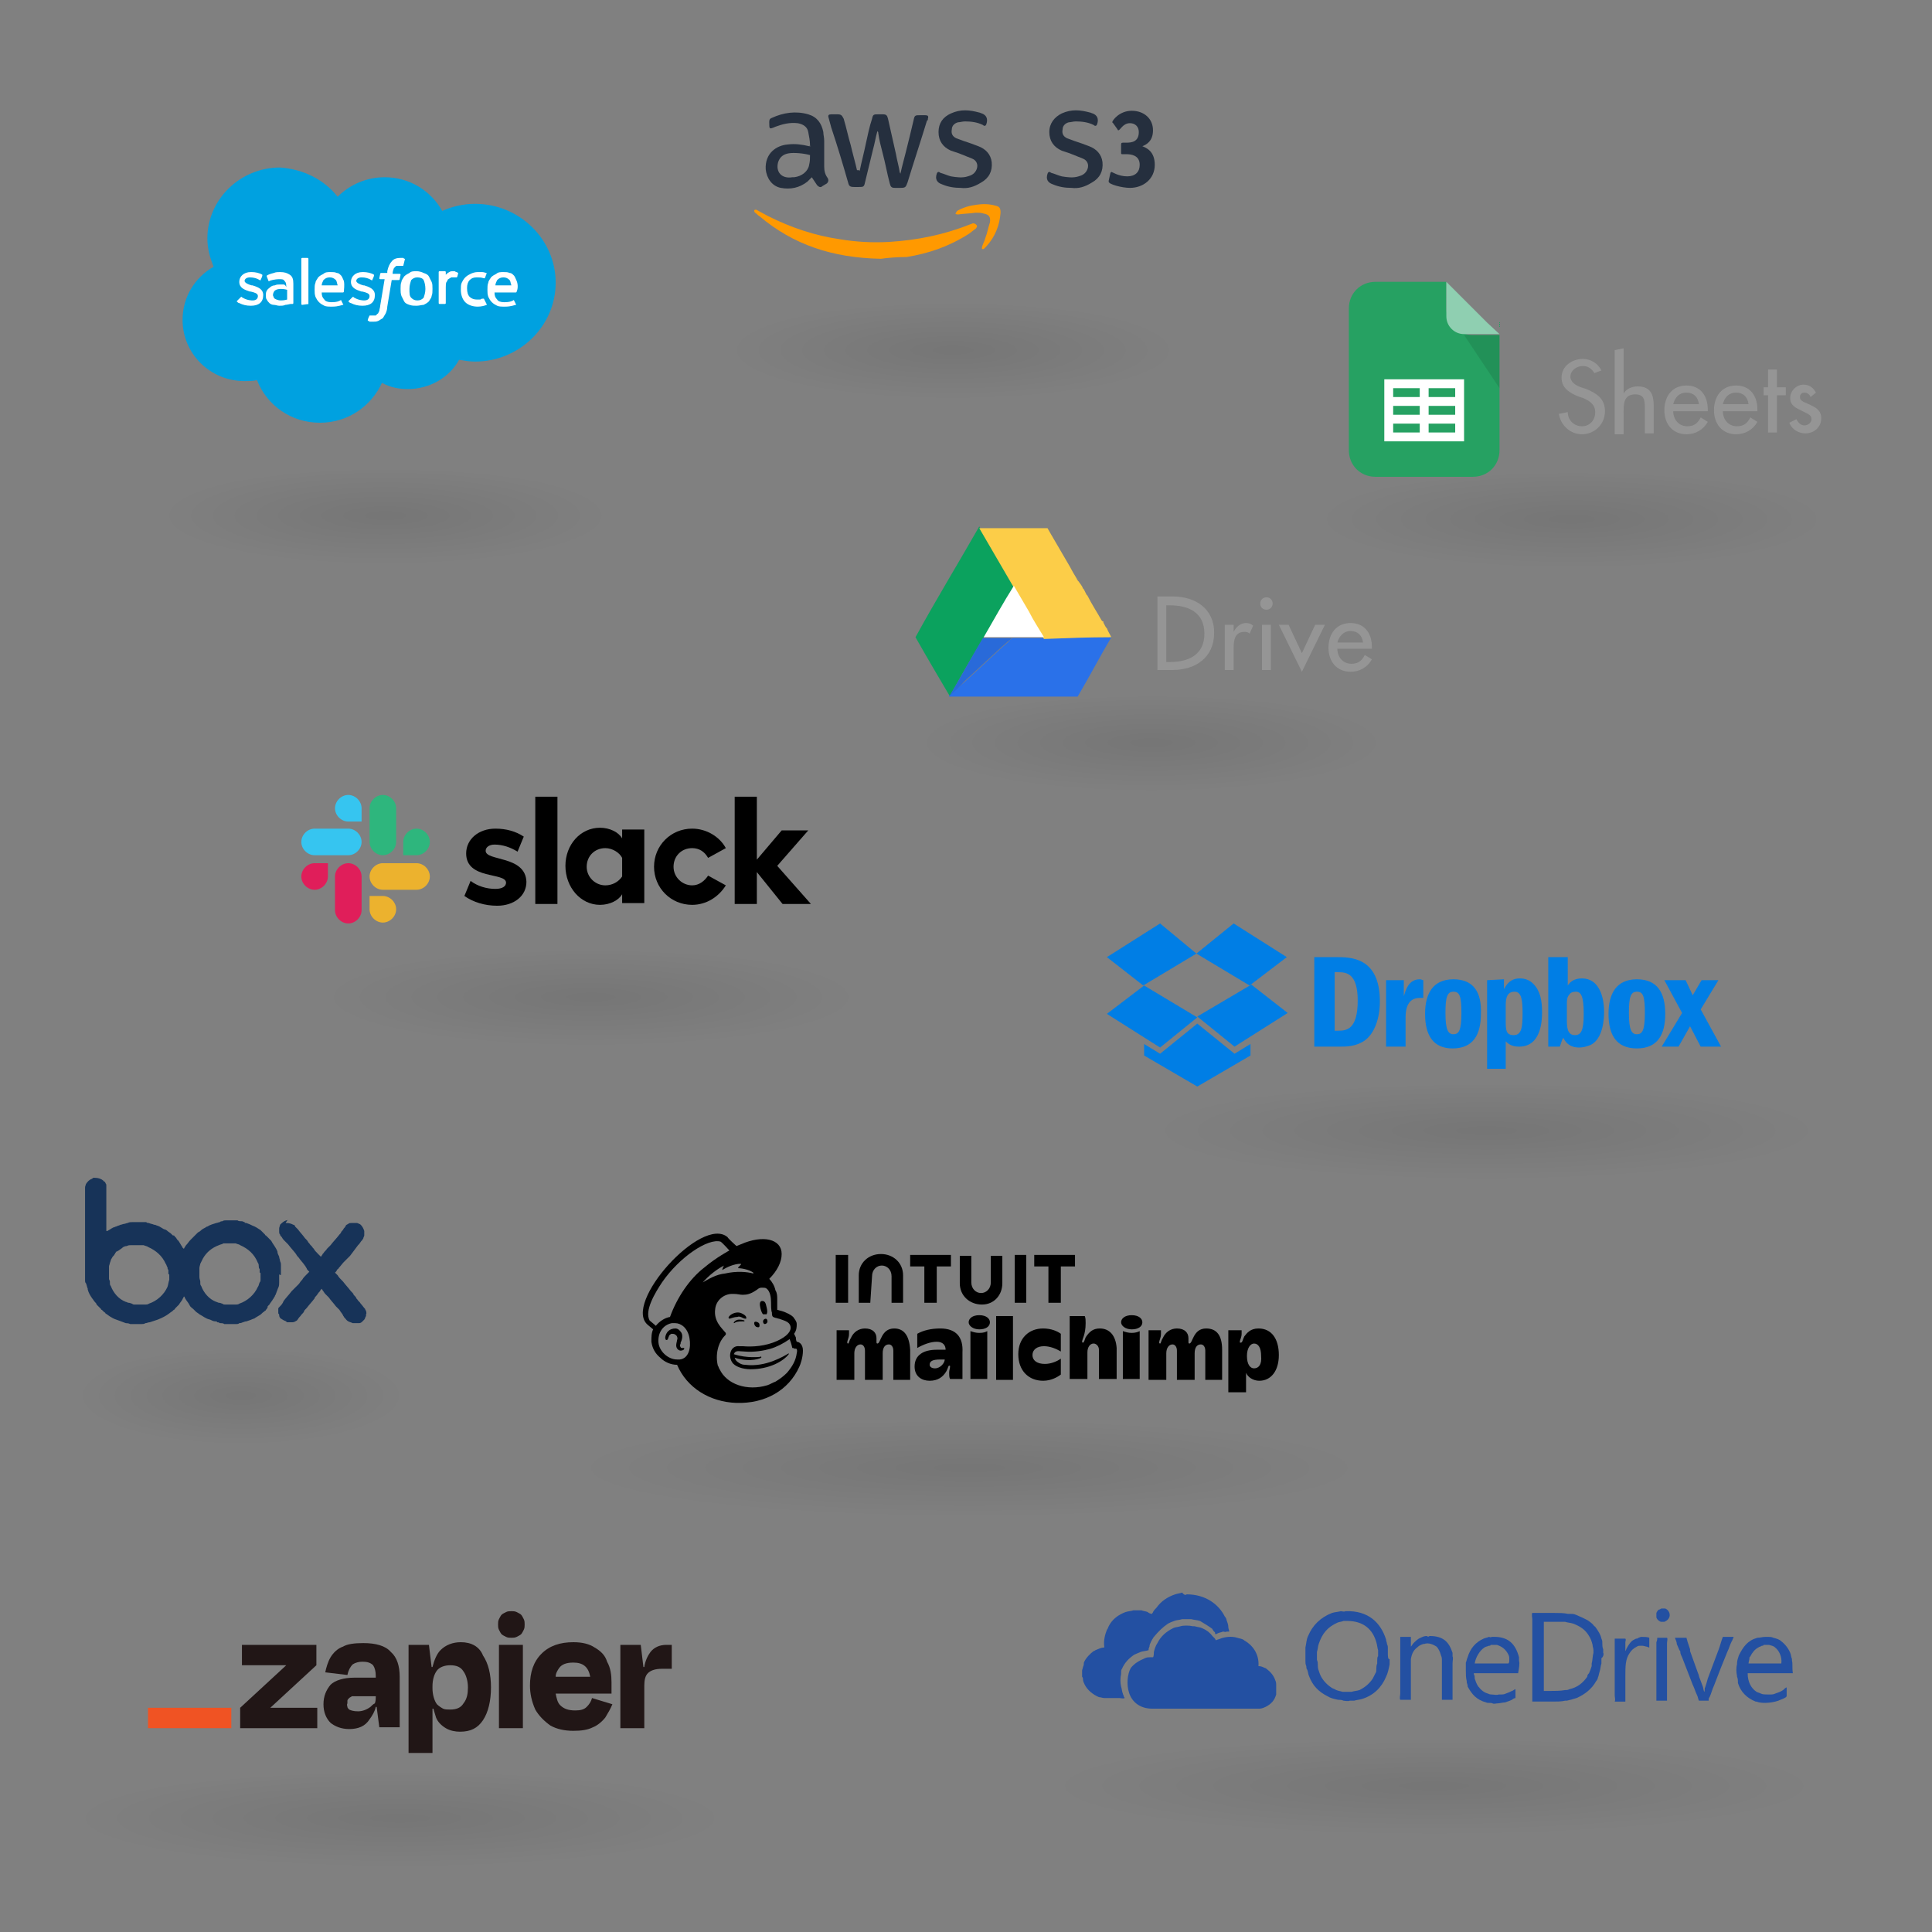 <?xml version="1.0" encoding="utf-8"?>
<!-- Generator: Adobe Illustrator 27.4.1, SVG Export Plug-In . SVG Version: 6.00 Build 0)  -->
<svg version="1.1" id="Layer_1" xmlns="http://www.w3.org/2000/svg" xmlns:xlink="http://www.w3.org/1999/xlink" x="0px" y="0px"
	 width="218px" height="218px" viewBox="0 0 218 218" style="enable-background:new 0 0 218 218;" xml:space="preserve">
<rect x="0" y="0" width="218" height="218" fill="#808080" stroke="none"/>
<style type="text/css">
	.st0{opacity:8.000000e-02;fill:url(#SVGID_1_);enable-background:new    ;}
	.st1{opacity:8.000000e-02;fill:url(#SVGID_00000022534823135201810350000006571406903703707010_);enable-background:new    ;}
	.st2{opacity:8.000000e-02;fill:url(#SVGID_00000113335868615910184390000005738795767933797295_);enable-background:new    ;}
	.st3{opacity:8.000000e-02;fill:url(#SVGID_00000151530179804663513130000006819299412167335079_);enable-background:new    ;}
	.st4{opacity:8.000000e-02;fill:url(#SVGID_00000049196473821295904680000010516724079003815066_);enable-background:new    ;}
	.st5{opacity:8.000000e-02;fill:url(#SVGID_00000183242245876534513950000016277810829925829005_);enable-background:new    ;}
	.st6{opacity:8.000000e-02;fill:url(#SVGID_00000062888723233780247390000014379458992146741166_);enable-background:new    ;}
	.st7{opacity:8.000000e-02;fill:url(#SVGID_00000071556269006088165950000001499578281631423896_);enable-background:new    ;}
	.st8{opacity:8.000000e-02;fill:url(#SVGID_00000086693013878345345350000001018662575257341831_);enable-background:new    ;}
	.st9{opacity:8.000000e-02;fill:url(#SVGID_00000147903079920510758680000002688821535891996086_);enable-background:new    ;}
	.st10{fill:#007EE5;}
	.st11{fill:#00A1E0;}
	.st12{fill:#FFFFFF;}
	.st13{enable-background:new    ;}
	.st14{fill:#959595;}
	.st15{fill:#0BA25E;}
	.st16{fill:#2A71E9;}
	.st17{fill:#FCCD48;}
	.st18{fill:#296AD9;}
	.st19{fill:#173358;}
	.st20{fill:#2350A2;}
	.st21{fill:#26A162;}
	.st22{opacity:0.1;enable-background:new    ;}
	.st23{fill:#8FCFB1;}
	.st24{fill:#E01E5A;}
	.st25{fill:#36C5F0;}
	.st26{fill:#2EB67D;}
	.st27{fill:#ECB22E;}
	.st28{fill:#252F3E;}
	.st29{fill:#FF9900;}
	.st30{fill:#211616;}
	.st31{fill:#F05323;}
</style>
<radialGradient id="SVGID_1_" cx="43.5" cy="-3412.401" r="25.002" gradientTransform="matrix(1 0 0 -0.22 0 -692.555)" gradientUnits="userSpaceOnUse">
	<stop  offset="0" style="stop-color:#000000"/>
	<stop  offset="0.853" style="stop-color:#000000;stop-opacity:0.147"/>
	<stop  offset="1" style="stop-color:#000000;stop-opacity:0"/>
</radialGradient>
<ellipse class="st0" cx="43.6" cy="59" rx="27" ry="6"/>
<radialGradient id="SVGID_00000132086072450649222460000012179903193723079552_" cx="107.534" cy="-3393.741" r="25.002" gradientTransform="matrix(1 0 0 -0.22 0 -707.108)" gradientUnits="userSpaceOnUse">
	<stop  offset="0" style="stop-color:#000000"/>
	<stop  offset="0.853" style="stop-color:#000000;stop-opacity:0.147"/>
	<stop  offset="1" style="stop-color:#000000;stop-opacity:0"/>
</radialGradient>
<ellipse style="opacity:8.000000e-02;fill:url(#SVGID_00000132086072450649222460000012179903193723079552_);enable-background:new    ;" cx="107.6" cy="40.3" rx="27" ry="6"/>
<radialGradient id="SVGID_00000106840997019160679180000017463405628972171664_" cx="65.758" cy="-3412.804" r="25.001" gradientTransform="matrix(1.132 0 0 -0.22 102.915 -692.24)" gradientUnits="userSpaceOnUse">
	<stop  offset="0" style="stop-color:#000000"/>
	<stop  offset="0.853" style="stop-color:#000000;stop-opacity:0.147"/>
	<stop  offset="1" style="stop-color:#000000;stop-opacity:0"/>
</radialGradient>
<ellipse style="opacity:8.000000e-02;fill:url(#SVGID_00000106840997019160679180000017463405628972171664_);enable-background:new    ;" cx="177.5" cy="59.4" rx="30.5" ry="6"/>
<radialGradient id="SVGID_00000086654021917917449180000015430185182370452405_" cx="93.645" cy="-3438.025" r="25.001" gradientTransform="matrix(1.038 0 0 -0.22 32.723 -672.568)" gradientUnits="userSpaceOnUse">
	<stop  offset="0" style="stop-color:#000000"/>
	<stop  offset="0.853" style="stop-color:#000000;stop-opacity:0.147"/>
	<stop  offset="1" style="stop-color:#000000;stop-opacity:0"/>
</radialGradient>
<ellipse style="opacity:8.000000e-02;fill:url(#SVGID_00000086654021917917449180000015430185182370452405_);enable-background:new    ;" cx="130" cy="84.6" rx="28" ry="6"/>
<radialGradient id="SVGID_00000163071040283922022360000012142710784516176029_" cx="-92.965" cy="-3466.736" r="25.002" gradientTransform="matrix(1.19 0 0 -0.22 177.325 -650.174)" gradientUnits="userSpaceOnUse">
	<stop  offset="0" style="stop-color:#000000"/>
	<stop  offset="0.853" style="stop-color:#000000;stop-opacity:0.147"/>
	<stop  offset="1" style="stop-color:#000000;stop-opacity:0"/>
</radialGradient>
<ellipse style="opacity:8.000000e-02;fill:url(#SVGID_00000163071040283922022360000012142710784516176029_);enable-background:new    ;" cx="66.8" cy="113.3" rx="32.1" ry="6"/>
<radialGradient id="SVGID_00000053516102592695177600000002005210877017422770_" cx="-161.077" cy="-3481.807" r="25.002" gradientTransform="matrix(1.486 0 0 -0.22 407.108 -638.417)" gradientUnits="userSpaceOnUse">
	<stop  offset="0" style="stop-color:#000000"/>
	<stop  offset="0.853" style="stop-color:#000000;stop-opacity:0.147"/>
	<stop  offset="1" style="stop-color:#000000;stop-opacity:0"/>
</radialGradient>
<ellipse style="opacity:8.000000e-02;fill:url(#SVGID_00000053516102592695177600000002005210877017422770_);enable-background:new    ;" cx="167.9" cy="128.4" rx="40.1" ry="6"/>
<radialGradient id="SVGID_00000107546369219807102450000006965025211140859062_" cx="-324.893" cy="-3519.854" r="25.002" gradientTransform="matrix(1.75 0 0 -0.22 677.939 -608.741)" gradientUnits="userSpaceOnUse">
	<stop  offset="0" style="stop-color:#000000"/>
	<stop  offset="0.853" style="stop-color:#000000;stop-opacity:0.147"/>
	<stop  offset="1" style="stop-color:#000000;stop-opacity:0"/>
</radialGradient>
<ellipse style="opacity:8.000000e-02;fill:url(#SVGID_00000107546369219807102450000006965025211140859062_);enable-background:new    ;" cx="109.4" cy="166.4" rx="47.2" ry="6"/>
<radialGradient id="SVGID_00000096037890308368981270000002264476861705319320_" cx="378.176" cy="-3511.703" r="24.979" gradientTransform="matrix(0.732 0 0 -0.22 -249.625 -615.098)" gradientUnits="userSpaceOnUse">
	<stop  offset="0" style="stop-color:#000000"/>
	<stop  offset="0.853" style="stop-color:#000000;stop-opacity:0.147"/>
	<stop  offset="1" style="stop-color:#000000;stop-opacity:0"/>
</radialGradient>
<ellipse style="opacity:8.000000e-02;fill:url(#SVGID_00000096037890308368981270000002264476861705319320_);enable-background:new    ;" cx="27.2" cy="158.3" rx="19.7" ry="6"/>
<radialGradient id="SVGID_00000114756644965571764070000015067642351685355927_" cx="-133.767" cy="-3559.383" r="25.002" gradientTransform="matrix(1.454 0 0 -0.22 239.636 -577.909)" gradientUnits="userSpaceOnUse">
	<stop  offset="0" style="stop-color:#000000"/>
	<stop  offset="0.853" style="stop-color:#000000;stop-opacity:0.147"/>
	<stop  offset="1" style="stop-color:#000000;stop-opacity:0"/>
</radialGradient>
<ellipse style="opacity:8.000000e-02;fill:url(#SVGID_00000114756644965571764070000015067642351685355927_);enable-background:new    ;" cx="45.3" cy="206" rx="39.2" ry="6"/>
<radialGradient id="SVGID_00000178178100253409230220000008894739170047483068_" cx="-257.658" cy="-3555.744" r="25.002" gradientTransform="matrix(1.708 0 0 -0.22 601.908 -580.745)" gradientUnits="userSpaceOnUse">
	<stop  offset="0" style="stop-color:#000000"/>
	<stop  offset="0.853" style="stop-color:#000000;stop-opacity:0.147"/>
	<stop  offset="1" style="stop-color:#000000;stop-opacity:0"/>
</radialGradient>
<ellipse style="opacity:8.000000e-02;fill:url(#SVGID_00000178178100253409230220000008894739170047483068_);enable-background:new    ;" cx="161.9" cy="202.3" rx="46.1" ry="6"/>
<path class="st10" d="M187.8,110.6l2,3.7l-2.3,3.8h1.9l1.3-2.3l1.2,2.3h2.3l-2.3-4.2l2-3.3H192l-1,1.7l-0.8-1.7H187.8z M184.7,111.9
	c0.7,0,0.9,0.5,0.9,2.4c0,2-0.3,2.4-0.9,2.4c-0.6,0-0.9-0.5-0.9-2.4C183.8,112.5,184,111.9,184.7,111.9L184.7,111.9z M184.7,110.5
	c-2.3,0-3.2,1.6-3.2,3.9c0,2.4,0.9,3.9,3.2,3.9s3.2-1.5,3.2-3.9S187,110.5,184.7,110.5 M176.8,113.3c0-0.4,0-0.8,0.3-1.1
	c0.1-0.2,0.4-0.3,0.7-0.3c0.6,0,0.9,0.5,0.9,2.5c0,1.9-0.3,2.4-1,2.4c-0.9,0-0.9-1-0.9-1.8V113.3z M174.7,108v10.1h1.3
	c0.2-0.5,0.2-0.7,0.4-1c0.2,0.4,0.6,1.1,1.8,1.1c0.4,0,0.8-0.1,1.3-0.3c1.4-0.7,1.5-3,1.5-3.7c0-1.8-0.6-3.8-2.5-3.8
	c-1,0-1.4,0.5-1.6,0.8V108H174.7 M169.9,113.6c0-0.7,0-1.7,1-1.7c0.8,0,0.9,1,0.9,2.4c0,1.6-0.1,2.5-1,2.5s-0.9-0.6-0.9-1.7V113.6z
	 M167.8,110.6v10h2.1v-3.1c0.2,0.2,0.6,0.6,1.5,0.6c2.5,0,2.6-2.9,2.6-3.9c0-1.3-0.2-2.4-1-3.2c-0.4-0.4-0.9-0.6-1.5-0.6
	c-1.1,0-1.5,0.7-1.8,1.2v-1.1L167.8,110.6 M164,111.9c0.7,0,0.9,0.5,0.9,2.4c0,2-0.3,2.4-0.9,2.4c-0.6,0-0.9-0.5-0.9-2.4
	C163.1,112.5,163.3,111.9,164,111.9L164,111.9z M164,110.5c-2.3,0-3.2,1.6-3.2,3.9c0,2.4,0.9,3.9,3.1,3.9c2.3,0,3.2-1.5,3.2-3.9
	C167.2,112,166.3,110.5,164,110.5 M156.4,110.6v7.5h2.2v-3.2c0-0.6,0-2.3,1.6-2.3c0.1,0,0.2,0,0.4,0v-2c-0.1,0-0.2-0.1-0.4-0.1
	c-1.3,0-1.6,1.3-1.8,1.9v-1.8H156.4z M150.6,109.7h0.4c0.9,0,2.2,0.1,2.2,3.2c0,3.3-1.3,3.4-2.2,3.4h-0.4V109.7z M148.3,118.1h2.8
	c0.8,0,1.9,0,2.9-0.7c1.1-0.8,1.7-2.5,1.7-4.4c0-5-3.3-5-4.9-5h-2.5V118.1 M135.1,115.5l-4.2,3.4l-1.8-1.1v1.3l6,3.5l6-3.5v-1.3
	l-1.8,1.1L135.1,115.5z M145.2,108l-6-3.8l-4.2,3.4l6,3.6L145.2,108 M135.1,114.7l4.2,3.4l6-3.8l-4.1-3.2L135.1,114.7z M124.9,114.4
	l6,3.8l4.2-3.4l-6-3.6L124.9,114.4 M130.9,104.2l-6,3.8l4.1,3.2l6-3.6L130.9,104.2z"/>
<path class="st11" d="M38.1,22.2c1.4-1.4,3.3-2.2,5.3-2.2c2.8,0,5.2,1.5,6.5,3.8c1.1-0.5,2.4-0.8,3.7-0.8c5,0,9.1,4,9.1,8.9
	s-4.1,8.9-9.1,8.9c-0.6,0-1.2-0.1-1.8-0.2c-1.1,2-3.3,3.3-5.8,3.3c-1,0-2-0.2-2.9-0.7c-1.2,2.6-3.8,4.5-7,4.5c-3.3,0-6-2-7.1-4.8
	C28.5,43,28.1,43,27.6,43c-3.9,0-7-3.1-7-6.9c0-2.6,1.4-4.8,3.5-6c-0.4-1-0.7-2-0.7-3.2c0-4.4,3.7-8,8.2-8
	C34.3,19.1,36.6,20.3,38.1,22.2"/>
<path class="st12" d="M26.7,34C26.7,34.1,26.7,34.1,26.7,34c0.1,0.1,0.2,0.2,0.3,0.2c0.4,0.2,0.8,0.3,1.3,0.3c0.9,0,1.4-0.4,1.4-1.2
	l0,0c0-0.7-0.6-0.9-1.2-1.1h-0.1c-0.4-0.1-0.8-0.3-0.8-0.5l0,0c0-0.2,0.2-0.4,0.6-0.4s0.8,0.1,1.1,0.3c0,0,0.1,0.1,0.1,0
	c0,0,0.2-0.4,0.2-0.5V31c-0.3-0.2-0.8-0.3-1.2-0.3h-0.1c-0.8,0-1.3,0.5-1.3,1.1l0,0c0,0.7,0.6,0.9,1.2,1.1h0.1
	c0.4,0.1,0.8,0.2,0.8,0.5l0,0c0,0.3-0.2,0.5-0.6,0.5c-0.1,0-0.6,0-1.1-0.3c-0.1,0-0.1-0.1-0.1-0.1h-0.1L26.7,34"/>
<path class="st12" d="M39.3,34C39.3,34.1,39.3,34.1,39.3,34c0.1,0.1,0.2,0.2,0.3,0.2c0.4,0.2,0.8,0.3,1.3,0.3c0.9,0,1.4-0.4,1.4-1.2
	l0,0c0-0.7-0.6-0.9-1.2-1.1H41c-0.4-0.1-0.8-0.3-0.8-0.5l0,0c0-0.2,0.2-0.4,0.6-0.4c0.4,0,0.8,0.1,1.1,0.3c0,0,0.1,0.1,0.1,0
	c0,0,0.2-0.4,0.2-0.5V31c-0.3-0.2-0.8-0.3-1.2-0.3h-0.1c-0.8,0-1.3,0.5-1.3,1.1l0,0c0,0.7,0.6,0.9,1.2,1.1h0.1
	c0.4,0.1,0.8,0.2,0.8,0.5l0,0c0,0.3-0.2,0.5-0.6,0.5c-0.1,0-0.6,0-1.1-0.3c-0.1,0-0.1-0.1-0.1-0.1h-0.1L39.3,34"/>
<path class="st12" d="M48,32.6c0,0.4-0.1,0.7-0.2,1c-0.2,0.2-0.4,0.3-0.7,0.3s-0.5-0.1-0.7-0.3s-0.2-0.5-0.2-1c0-0.4,0.1-0.7,0.2-1
	c0.2-0.2,0.4-0.3,0.7-0.3s0.6,0.1,0.7,0.3C47.9,31.8,48,32.2,48,32.6 M48.7,31.8c-0.1-0.2-0.2-0.4-0.3-0.6s-0.3-0.3-0.6-0.4
	c-0.2-0.1-0.5-0.2-0.8-0.2s-0.6,0-0.8,0.2c-0.2,0.1-0.4,0.2-0.6,0.4c-0.1,0.2-0.3,0.4-0.3,0.6c-0.1,0.2-0.1,0.5-0.1,0.8
	s0,0.5,0.1,0.8c0.1,0.2,0.2,0.4,0.3,0.6s0.3,0.3,0.6,0.4s0.5,0.1,0.8,0.1s0.6-0.1,0.8-0.1c0.2-0.1,0.4-0.2,0.6-0.4
	c0.1-0.2,0.3-0.4,0.3-0.6c0.1-0.2,0.1-0.5,0.1-0.8S48.8,32,48.7,31.8"/>
<path class="st12" d="M54.6,33.7C54.6,33.7,54.5,33.7,54.6,33.7c-0.2,0-0.3,0-0.4,0.1c-0.1,0-0.3,0-0.4,0c-0.3,0-0.6-0.1-0.8-0.3
	s-0.3-0.5-0.3-1c0-0.4,0.1-0.7,0.3-0.9c0.2-0.2,0.4-0.3,0.8-0.3c0.3,0,0.5,0,0.8,0.1h0.1c0.1-0.2,0.1-0.3,0.2-0.5c0-0.1,0-0.1,0-0.1
	c-0.1,0-0.3-0.1-0.5-0.1s-0.3,0-0.5,0c-0.3,0-0.6,0.1-0.8,0.2s-0.4,0.2-0.6,0.4c-0.2,0.2-0.3,0.4-0.4,0.6C52,32.1,52,32.4,52,32.7
	c0,0.6,0.2,1.1,0.5,1.4c0.3,0.3,0.8,0.5,1.4,0.5c0.4,0,0.8-0.1,1-0.2c0,0,0.1,0,0-0.1L54.6,33.7z"/>
<path class="st12" d="M55.9,32.2c0-0.2,0.1-0.4,0.2-0.6c0.2-0.2,0.4-0.3,0.7-0.3s0.5,0.1,0.7,0.3c0.1,0.1,0.1,0.3,0.2,0.6H55.9z
	 M58.3,31.7c-0.1-0.2-0.2-0.5-0.3-0.6c-0.2-0.2-0.3-0.3-0.5-0.3c-0.2-0.1-0.4-0.1-0.7-0.1s-0.6,0-0.8,0.2c-0.2,0.1-0.4,0.2-0.6,0.4
	c-0.1,0.2-0.3,0.4-0.3,0.6C55,32.1,55,32.4,55,32.7s0,0.5,0.1,0.8c0.1,0.2,0.2,0.4,0.4,0.6c0.2,0.2,0.4,0.3,0.6,0.4
	c0.2,0.1,0.5,0.1,0.9,0.1c0.7,0,1.1-0.2,1.2-0.2c0,0,0.1,0,0-0.1L58,33.9c0-0.1-0.1,0-0.1,0c-0.2,0.1-0.4,0.2-1,0.2
	c-0.4,0-0.7-0.1-0.8-0.3c-0.2-0.2-0.3-0.4-0.3-0.8h2.4c0,0,0.1,0,0.1-0.1C58.4,32.7,58.5,32.2,58.3,31.7"/>
<path class="st12" d="M36.3,32.2c0-0.2,0.1-0.4,0.2-0.6c0.2-0.2,0.4-0.3,0.7-0.3s0.5,0.1,0.7,0.3c0.1,0.1,0.1,0.3,0.2,0.6H36.3z
	 M38.8,31.7c-0.1-0.2-0.2-0.5-0.3-0.6c-0.2-0.2-0.3-0.3-0.5-0.3c-0.2-0.1-0.4-0.1-0.7-0.1s-0.6,0-0.8,0.2c-0.2,0.1-0.4,0.2-0.6,0.4
	c-0.1,0.2-0.3,0.4-0.3,0.6c-0.1,0.2-0.1,0.5-0.1,0.8s0,0.5,0.1,0.8c0.1,0.2,0.2,0.4,0.4,0.6c0.2,0.2,0.4,0.3,0.6,0.4
	c0.2,0.1,0.5,0.1,0.9,0.1c0.7,0,1.1-0.2,1.2-0.2c0,0,0.1,0,0-0.1l-0.2-0.4c0-0.1-0.1,0-0.1,0c-0.2,0.1-0.4,0.2-1,0.2
	c-0.4,0-0.7-0.1-0.8-0.3c-0.2-0.2-0.3-0.4-0.3-0.8h2.4c0,0,0.1,0,0.1-0.1C38.8,32.7,38.9,32.2,38.8,31.7"/>
<path class="st12" d="M31,33.7c-0.1-0.1-0.1-0.1-0.1-0.1c0-0.1-0.1-0.2-0.1-0.3c0-0.2,0.1-0.4,0.2-0.5c0,0,0.2-0.2,0.7-0.2
	c0.4,0,0.7,0.1,0.7,0.1v1.1c0,0-0.3,0.1-0.7,0.1C31.3,33.9,31,33.7,31,33.7 M32,32.1c-0.1,0-0.2,0-0.4,0c-0.2,0-0.4,0-0.6,0.1
	c-0.2,0-0.4,0.1-0.5,0.2c-0.1,0.1-0.3,0.2-0.4,0.4S30,33.1,30,33.3s0,0.4,0.1,0.5c0.1,0.2,0.2,0.3,0.3,0.4c0.1,0.1,0.3,0.2,0.5,0.2
	s0.4,0.1,0.6,0.1c0.3,0,0.5,0,0.7-0.1c0.2,0,0.5-0.1,0.6-0.1s0.2,0,0.2,0c0.1,0,0.1-0.1,0.1-0.1V32c0-0.5-0.1-0.8-0.4-1
	c-0.3-0.2-0.6-0.3-1.1-0.3c-0.2,0-0.5,0-0.7,0.1c0,0-0.5,0.1-0.8,0.3c0,0,0,0,0,0.1l0.2,0.5c0,0.1,0.1,0,0.1,0l0,0
	c0.5-0.2,1.1-0.2,1.1-0.2c0.3,0,0.5,0,0.6,0.2c0.1,0.1,0.2,0.2,0.2,0.6v0.1C32.2,32.1,32,32.1,32,32.1"/>
<path class="st12" d="M51.7,30.8L51.7,30.8c-0.1-0.1-0.3-0.1-0.4-0.2c-0.3,0-0.5,0-0.6,0.1c-0.2,0.1-0.3,0.2-0.4,0.3v-0.3
	c0,0,0-0.1-0.1-0.1h-0.6c0,0-0.1,0-0.1,0.1v3.5c0,0,0,0.1,0.1,0.1h0.6c0,0,0.1,0,0.1-0.1v-1.8c0-0.2,0-0.5,0.1-0.6s0.1-0.3,0.2-0.3
	c0.1-0.1,0.2-0.1,0.3-0.2c0.1,0,0.2,0,0.3,0s0.3,0,0.3,0s0.1,0,0.1-0.1C51.6,31.2,51.7,30.9,51.7,30.8"/>
<path class="st12" d="M45.7,29.2c-0.1,0-0.1,0-0.2-0.1c-0.1,0-0.2,0-0.3,0c-0.4,0-0.8,0.1-1,0.4c-0.2,0.2-0.4,0.6-0.5,1.1v0.2H43
	c0,0-0.1,0-0.1,0.1l-0.1,0.5c0,0,0,0.1,0.1,0.1h0.5l-0.5,3c0,0.2-0.1,0.4-0.1,0.6c-0.1,0.1-0.1,0.3-0.2,0.3
	c-0.1,0.1-0.1,0.1-0.2,0.2c-0.1,0-0.2,0-0.3,0s-0.1,0-0.2,0c-0.1,0-0.1,0-0.1,0h-0.1c0,0-0.2,0.4-0.2,0.5v0.1c0.1,0,0.1,0,0.2,0.1
	c0.1,0,0.3,0,0.4,0c0.2,0,0.4,0,0.6-0.1c0.2-0.1,0.3-0.2,0.5-0.3c0.1-0.2,0.2-0.3,0.3-0.5s0.2-0.5,0.2-0.8l0.5-3H45
	c0,0,0.1,0,0.1-0.1l0.1-0.5c0,0,0-0.1-0.1-0.1h-0.8c0,0,0-0.3,0.1-0.5c0-0.1,0.1-0.2,0.2-0.3c0.1-0.1,0.1-0.1,0.2-0.1
	c0.1,0,0.2,0,0.3,0s0.1,0,0.2,0c0.1,0,0.1,0,0.1,0c0.1,0,0.1,0,0.1,0L45.7,29.2C45.8,29.2,45.7,29.2,45.7,29.2"/>
<path class="st12" d="M34.8,34.3C34.8,34.4,34.7,34.4,34.8,34.3l-0.7,0.1c0,0-0.1,0-0.1-0.1v-5.1c0,0,0-0.1,0.1-0.1h0.6
	c0,0,0.1,0,0.1,0.1C34.8,29.2,34.8,34.3,34.8,34.3z"/>
<g class="st13">
	<path class="st14" d="M130.6,67.3h1.7c2.5,0,4.7,1.3,4.7,4.1c0,2.8-2.1,4.2-4.7,4.2h-1.7V67.3z M131.6,74.7h0.4
		c2.1,0,3.9-0.8,3.9-3.2c0-2.4-1.8-3.2-3.9-3.2h-0.4V74.7z"/>
	<path class="st14" d="M139.2,71.3L139.2,71.3c0.3-0.6,0.8-1,1.4-1c0.3,0,0.6,0.1,0.8,0.3l-0.4,0.9c-0.2-0.2-0.4-0.2-0.6-0.2
		c-1.1,0-1.2,1-1.2,1.8v2.5h-1v-5.1h1V71.3"/>
	<path class="st14" d="M143.6,68.1c0,0.4-0.3,0.7-0.7,0.7s-0.7-0.3-0.7-0.7c0-0.4,0.3-0.7,0.7-0.7S143.6,67.7,143.6,68.1
		 M143.4,75.6h-1v-5.1h1V75.6z"/>
	<path class="st14" d="M146.9,73.7l1.5-3.2h1.1l-2.6,5.3l-2.6-5.3h1.1L146.9,73.7z"/>
	<path class="st14" d="M150.9,73.2c0,0.9,0.6,1.7,1.6,1.7c0.8,0,1.2-0.4,1.5-1l0.8,0.5c-0.5,0.9-1.4,1.4-2.4,1.4
		c-1.6,0-2.5-1.2-2.5-2.7c0-1.6,0.9-2.8,2.5-2.8s2.4,1.2,2.4,2.7v0.2L150.9,73.2z M153.8,72.5c-0.1-0.8-0.6-1.3-1.4-1.3
		c-0.8,0-1.3,0.6-1.5,1.3H153.8z"/>
</g>
<path class="st15" d="M110.5,59.4c1.3,2.2,2.6,4.5,3.9,6.7c-1.1,1.9-2.2,3.9-3.4,5.8c-1.3,2.2-2.6,4.4-3.8,6.6v0.1
	c-1.3-2.2-2.6-4.4-3.9-6.7C105.6,67.7,108.1,63.6,110.5,59.4"/>
<path class="st16" d="M114.3,71.9c0.5,0,1.2,0,1.7,0C115.5,71.9,114.9,71.9,114.3,71.9"/>
<path class="st16" d="M125.4,71.9L125.4,71.9C125.5,71.9,125.5,71.9,125.4,71.9L125.4,71.9c-1.3,2.2-2.5,4.5-3.8,6.7
	c-4.8,0-9.7,0-14.5,0c0,0,0,0,0-0.1c0.6-0.5,1.2-1.1,1.8-1.6c1.3-1.2,2.7-2.5,4-3.7c0.3-0.3,0.6-0.5,0.9-0.8
	c0.1-0.1,0.3-0.4,0.5-0.4c0.1,0,0.2,0,0.4,0c0.9,0,1.8,0,2.6,0h0.4C120.3,72,122.9,71.9,125.4,71.9"/>
<path class="st17" d="M125.4,71.8L125.4,71.8L125.4,71.8L125.4,71.8L125.4,71.8C125.4,71.9,125.4,71.8,125.4,71.8"/>
<path class="st17" d="M124.8,70.8L124.8,70.8C124.8,70.9,124.8,70.8,124.8,70.8"/>
<path class="st17" d="M124.4,70.1c0,0.1,0.1,0.1,0.1,0.2C124.5,70.3,124.4,70.2,124.4,70.1"/>
<path class="st17" d="M124.2,69.8L124.2,69.8C124.3,69.9,124.3,69.9,124.2,69.8"/>
<path class="st17" d="M122.6,66.9L122.6,66.9C122.6,67,122.6,67,122.6,66.9"/>
<path class="st17" d="M122.2,66.2L122.2,66.2C122.2,66.3,122.2,66.3,122.2,66.2"/>
<path class="st17" d="M121.6,65.3L121.6,65.3C121.7,65.4,121.7,65.3,121.6,65.3"/>
<path class="st17" d="M125.4,71.9L125.4,71.9c-0.2-0.4-0.4-0.7-0.5-1l-0.1-0.1c-0.1-0.2-0.2-0.3-0.2-0.4c-0.1-0.1-0.1-0.1-0.1-0.2
	s0-0.1-0.1-0.1l-0.1-0.1c-0.5-0.9-1.1-1.8-1.6-2.8l-0.1-0.1c-0.1-0.2-0.2-0.4-0.3-0.6l-0.1-0.1c-0.1-0.3-0.3-0.5-0.5-0.8l-0.1-0.1
	c0-0.1-0.1-0.1-0.1-0.2c-0.3-0.5-0.6-1-0.8-1.4c-0.7-1.2-1.4-2.4-2.1-3.6c-0.1-0.2-0.3-0.5-0.4-0.7c-2.6,0-5.2,0-7.7,0
	c1.3,2.2,2.6,4.5,3.9,6.7c0.6,1,1.1,1.9,1.7,2.9c0.5,1,1.1,1.9,1.7,2.9C120.3,72,122.9,71.9,125.4,71.9L125.4,71.9L125.4,71.9"/>
<path class="st18" d="M107.1,78.6c1.3-2.2,2.5-4.4,3.8-6.6h3.4h1.7h1.2c-0.8,0-1.7,0-2.6,0c-0.1,0-0.3,0-0.4,0s-0.3,0.3-0.5,0.4
	c-0.3,0.3-0.6,0.5-0.9,0.8c-1.3,1.2-2.7,2.5-4,3.7C108.3,77.5,107.7,78,107.1,78.6"/>
<path class="st12" d="M111,71.9c1.1-1.9,2.2-3.9,3.4-5.8c0.6,1,1.1,1.9,1.7,2.9c0.5,1,1.1,1.9,1.7,2.9c-0.1,0-0.3,0-0.4,0
	c-0.4,0-0.8,0-1.2,0c-0.5,0-1.2,0-1.7,0C113.2,71.9,112.1,71.9,111,71.9"/>
<path class="st19" d="M32.3,138c0.4,0,0.6,0.1,0.8,0.2c0.1,0,0.2,0.1,0.2,0.2c0.1,0.1,0.2,0.2,0.3,0.3c0.3,0.4,0.6,0.7,0.8,1
	c0,0,0,0,0.1,0.1s0.2,0.2,0.3,0.4l0.1,0.1c0.1,0.2,0.3,0.3,0.4,0.5l0.1,0.1c0.1,0.2,0.3,0.4,0.5,0.6c0.1,0.1,0.1,0.1,0.2,0.2
	l0.1,0.1l0,0l0.1-0.1c0-0.1,0.1-0.1,0.1-0.2l0.1-0.1c0.1-0.2,0.3-0.3,0.4-0.5c0,0,0,0,0.1-0.1s0.2-0.2,0.3-0.3
	c0.3-0.4,0.7-0.8,1-1.2c0.1-0.1,0.2-0.2,0.2-0.3c0.1-0.1,0.2-0.2,0.3-0.4l0.1-0.1c0-0.1,0.1-0.1,0.1-0.1s0,0,0-0.1l0.1-0.1
	c0.1,0,0.1-0.1,0.2-0.1c0.1-0.1,0.2-0.1,0.3-0.1s0.1,0,0.2,0c0.1,0,0.2,0,0.3,0s0.2,0,0.2,0c0.2,0.1,0.3,0.1,0.4,0.2
	c0.2,0.2,0.3,0.4,0.4,0.7c0,0.1,0,0.4,0,0.5s-0.1,0.2-0.1,0.3s-0.1,0.1-0.1,0.2l-0.1,0.1c-0.1,0.1-0.2,0.3-0.3,0.4l-0.1,0.1
	c-0.3,0.4-0.6,0.8-0.9,1.2c-0.1,0.1-0.2,0.2-0.3,0.3l-0.1,0.1c-0.1,0.1-0.2,0.2-0.3,0.3c-0.2,0.2-0.4,0.5-0.6,0.7
	c0,0.1-0.1,0.1-0.1,0.1c-0.1,0.1-0.1,0.2-0.2,0.3l-0.1,0.1l0.1,0.1c0.1,0.1,0.1,0.1,0.2,0.2c0.1,0.2,0.3,0.4,0.5,0.6l0.1,0.1
	c0.3,0.4,0.6,0.7,0.9,1.1c0,0,0,0,0.1,0.1s0.2,0.2,0.2,0.3c0,0,0,0,0.1,0.1s0.2,0.2,0.2,0.3l0.1,0.1c0.1,0.2,0.3,0.3,0.4,0.5
	c0.2,0.2,0.3,0.4,0.5,0.6c0,0.1,0.1,0.2,0.1,0.2c0,0.1,0.1,0.3,0,0.4c0,0.1,0,0.1,0,0.2c-0.1,0.1-0.1,0.3-0.2,0.4
	c-0.1,0.1-0.1,0.1-0.2,0.2c-0.1,0.1-0.2,0.2-0.4,0.2c-0.1,0-0.1,0-0.2,0c-0.1,0-0.2,0-0.3,0s-0.1,0-0.2,0c-0.2-0.1-0.3-0.1-0.5-0.2
	c-0.2-0.1-0.3-0.3-0.5-0.5c0-0.1-0.1-0.1-0.1-0.2c-0.1-0.2-0.3-0.4-0.4-0.6c0,0,0,0-0.1-0.1s-0.2-0.2-0.3-0.3
	c-0.3-0.4-0.6-0.7-0.8-1c-0.1-0.1-0.2-0.2-0.3-0.3c0,0,0,0-0.1-0.1s-0.2-0.3-0.3-0.4c0-0.1-0.1-0.1-0.1-0.2l0,0c0,0,0,0.1-0.1,0.1
	c0,0.1-0.1,0.1-0.1,0.2l-0.1,0.1c-0.1,0.1-0.2,0.3-0.3,0.4c-0.1,0.1-0.2,0.2-0.2,0.3c-0.3,0.4-0.6,0.7-0.9,1.1c0,0,0,0-0.1,0.1
	s-0.2,0.2-0.2,0.3c-0.1,0.2-0.3,0.3-0.4,0.5l-0.1,0.1c-0.1,0.1-0.2,0.3-0.3,0.4c-0.2,0.1-0.3,0.2-0.5,0.2c-0.1,0-0.1,0-0.2,0
	c-0.1,0-0.2,0-0.3,0s-0.2,0-0.2-0.1c-0.2-0.1-0.3-0.1-0.4-0.2c-0.1,0-0.1-0.1-0.2-0.1c-0.1-0.1-0.2-0.2-0.2-0.4c0-0.1,0-0.1-0.1-0.2
	c0-0.2,0-0.4,0-0.5s0-0.1,0.1-0.2c0.2-0.2,0.4-0.4,0.5-0.7c0.3-0.4,0.6-0.7,0.9-1.1c0.1-0.1,0.2-0.2,0.3-0.3c0,0,0,0,0.1-0.1
	s0.2-0.2,0.3-0.3l0.1-0.1c0.1-0.1,0.2-0.3,0.3-0.4l0.1-0.1c0.1-0.2,0.3-0.4,0.5-0.6c0.1-0.1,0.1-0.1,0.2-0.2l0.1-0.1l-0.1-0.1
	c-0.1-0.1-0.2-0.2-0.2-0.3c-0.1-0.1-0.1-0.2-0.2-0.3c-0.2-0.3-0.5-0.6-0.7-0.9c-0.1-0.1-0.2-0.2-0.3-0.4c-0.3-0.4-0.6-0.7-0.9-1.1
	c-0.1-0.1-0.2-0.2-0.3-0.3c0,0,0,0-0.1-0.1c-0.1-0.1-0.2-0.2-0.3-0.4c-0.1-0.1-0.2-0.2-0.2-0.3c-0.1-0.1-0.1-0.2-0.1-0.3v-0.1
	c0-0.1,0-0.1,0-0.2v-0.1c0-0.1,0.1-0.3,0.1-0.4c0.2-0.2,0.4-0.4,0.7-0.5c0.1,0,0.2,0,0.2-0.1C32.2,138,32.2,138,32.3,138"/>
<path class="st19" d="M31.7,143.8c0-0.1,0-0.1,0-0.2c0-0.1,0-0.3,0-0.4c0-0.1,0-0.1,0-0.2c0-0.1,0-0.1,0-0.2c0-0.2,0-0.3-0.1-0.5
	c0-0.2-0.1-0.3-0.1-0.5c-0.1-0.2-0.2-0.4-0.2-0.6c-0.2-0.5-0.5-0.8-0.7-1.2c-0.1-0.1-0.2-0.2-0.3-0.3l-0.1-0.1
	c-0.1-0.1-0.1-0.1-0.2-0.2c-0.1,0-0.1-0.1-0.1-0.1c-0.1-0.1-0.2-0.2-0.3-0.3c-0.1-0.1-0.1-0.1-0.2-0.2c-0.3-0.2-0.6-0.4-0.9-0.5
	c-0.2-0.1-0.4-0.2-0.7-0.3c-0.1,0-0.2,0-0.2-0.1c-0.1,0-0.2-0.1-0.3-0.1c0,0,0,0-0.1,0s-0.3,0-0.4-0.1c-0.1,0-0.1,0-0.2,0
	s-0.1,0-0.2,0h-0.1c-0.1,0-0.1,0-0.2,0s-0.3,0-0.4,0s-0.1,0-0.2,0s-0.3,0-0.4,0.1c-0.1,0-0.2,0-0.3,0.1c-0.1,0-0.3,0.1-0.4,0.1
	c-0.3,0.1-0.7,0.2-1,0.4c-0.1,0-0.2,0.1-0.2,0.1c-0.2,0.1-0.4,0.2-0.6,0.4c-0.1,0.1-0.2,0.1-0.3,0.2c0,0,0,0-0.1,0.1
	s-0.1,0.1-0.2,0.2l-0.1,0.1l-0.1,0.1c0,0,0,0-0.1,0.1l-0.1,0.1c0,0,0,0-0.1,0.1c-0.2,0.2-0.3,0.4-0.5,0.6c-0.1,0.1-0.1,0.2-0.2,0.3
	c0,0,0,0.1-0.1,0.1l0,0l0,0c0,0,0-0.1-0.1-0.1c0-0.1-0.1-0.2-0.1-0.2c-0.1-0.2-0.2-0.3-0.3-0.5c-0.1-0.1-0.1-0.2-0.2-0.2
	c0-0.1-0.1-0.1-0.1-0.2c0,0,0,0-0.1-0.1l-0.1-0.1c0-0.1-0.1-0.1-0.2-0.1c-0.1-0.1-0.1-0.1-0.2-0.2c-0.1-0.1-0.3-0.2-0.4-0.3
	s-0.3-0.2-0.4-0.2c-0.2-0.1-0.3-0.2-0.5-0.3s-0.3-0.1-0.5-0.2h-0.1c-0.2-0.1-0.4-0.1-0.6-0.2c-0.1,0-0.2,0-0.3-0.1
	c-0.1,0-0.2,0-0.3,0c-0.1,0-0.1,0-0.2,0l0,0h-0.1c-0.1,0-0.2,0-0.3,0s-0.3,0-0.4,0h-0.1c-0.1,0-0.1,0-0.2,0c-0.2,0-0.3,0-0.5,0.1
	c-0.1,0-0.3,0.1-0.4,0.1c-0.1,0-0.3,0.1-0.4,0.1c-0.2,0.1-0.3,0.1-0.5,0.2c-0.1,0-0.2,0.1-0.3,0.1s-0.1,0.1-0.2,0.1
	c-0.1,0.1-0.2,0.1-0.3,0.2c-0.1,0-0.1,0.1-0.2,0.1c0,0,0,0-0.1,0l0,0c0-1.2,0-2.4,0-3.6c0-0.3,0-0.7,0-1c0-0.2,0-0.4,0-0.5
	s0-0.2-0.1-0.3c0-0.1-0.1-0.2-0.2-0.2l0,0c0-0.1-0.1-0.1-0.2-0.2c-0.2-0.1-0.4-0.2-0.8-0.2h-0.1c-0.1,0-0.1,0-0.2,0.1
	c-0.3,0.1-0.5,0.3-0.7,0.6c0,0.1-0.1,0.2-0.1,0.4c0,0.1,0,0.2,0,0.2v0.5v1.9v5.1v1.6v0.3c0,0.1,0,0.1,0,0.2v0.1c0,0.1,0,0.1,0,0.2
	c0,0.1,0,0.3,0,0.4c0,0.1,0,0.2,0.1,0.3c0.1,0.2,0.1,0.4,0.2,0.6v0.1c0.1,0.4,0.3,0.7,0.5,1c0.1,0.1,0.2,0.3,0.3,0.4
	c0.1,0.1,0.2,0.2,0.2,0.3c0.1,0.1,0.2,0.2,0.3,0.3l0.1,0.1l0.1,0.1c0,0,0,0.1,0.1,0.1l0.1,0.1c0,0,0,0,0.1,0.1s0.2,0.1,0.2,0.2
	c0.2,0.1,0.4,0.3,0.6,0.4c0.3,0.2,0.6,0.3,0.9,0.4c0.3,0.1,0.5,0.2,0.8,0.3c0.1,0,0.3,0,0.5,0.1c0.1,0,0.2,0,0.3,0h0.1
	c0.1,0,0.1,0,0.2,0c0.1,0,0.1,0,0.2,0c0.1,0,0.1,0,0.2,0c0.1,0,0.1,0,0.2,0H16c0.1,0,0.3,0,0.4-0.1c0.2,0,0.3-0.1,0.5-0.1
	c0.3-0.1,0.6-0.2,0.9-0.3c0.5-0.2,0.9-0.4,1.3-0.7c0.1-0.1,0.3-0.2,0.4-0.3l0.1-0.1c0.1,0,0.1-0.1,0.2-0.2c0,0,0,0,0.1-0.1l0.1-0.1
	c0.1-0.1,0.1-0.1,0.2-0.2c0.1-0.2,0.3-0.4,0.4-0.6c0-0.1,0.1-0.1,0.1-0.2c0,0,0-0.1,0.1-0.1l0,0c0.1,0.3,0.3,0.5,0.5,0.8
	c0,0.1,0.1,0.1,0.1,0.2c0.1,0.2,0.3,0.3,0.4,0.4c0.1,0.1,0.1,0.1,0.2,0.2l0.1,0.1c0.1,0.1,0.3,0.2,0.4,0.3c0.4,0.2,0.7,0.5,1.2,0.6
	c0.2,0.1,0.4,0.2,0.6,0.2c0.1,0,0.2,0,0.2,0.1c0.1,0,0.2,0,0.3,0.1h0.1c0.1,0,0.3,0,0.4,0.1c0.1,0,0.1,0,0.2,0s0.2,0,0.2,0
	c0.1,0,0.1,0,0.2,0s0.1,0,0.2,0h0.1c0.1,0,0.2,0,0.4,0h0.1c0.1,0,0.2,0,0.3-0.1c0.1,0,0.2,0,0.4-0.1c0.1,0,0.2-0.1,0.4-0.1
	c0.3-0.1,0.6-0.2,0.8-0.3c0.1,0,0.2-0.1,0.2-0.1c0.2-0.1,0.3-0.2,0.5-0.3s0.3-0.3,0.5-0.4l0,0l0.1-0.1l0,0c0.1,0,0.1-0.1,0.1-0.1
	s0,0,0.1-0.1c0-0.1,0.1-0.1,0.1-0.2c0,0,0,0,0-0.1c0.1-0.1,0.1-0.1,0.2-0.2c0.1-0.2,0.3-0.4,0.4-0.6c0.1-0.1,0.1-0.2,0.2-0.3
	c0-0.1,0.1-0.2,0.1-0.2c0-0.1,0.1-0.2,0.1-0.3c0.1-0.2,0.1-0.3,0.2-0.5s0.1-0.4,0.1-0.6c0-0.1,0-0.1,0-0.2c0-0.1,0-0.2,0-0.3
	s0-0.3,0-0.4C31.7,143.9,31.7,143.9,31.7,143.8 M19.1,143.9v0.1v0.1c0,0.1,0,0.2,0,0.3c-0.1,0.3-0.1,0.5-0.2,0.8
	c-0.4,0.9-1.2,1.6-2.1,1.9c-0.1,0.1-0.3,0.1-0.5,0.1c-0.1,0-0.1,0-0.2,0s-0.2,0-0.3,0h-0.2h-0.1c0,0-0.1,0-0.2,0h-0.1
	c-0.1,0-0.2,0-0.3-0.1c-0.1,0-0.2-0.1-0.4-0.1c-0.1,0-0.2-0.1-0.3-0.1c-0.8-0.3-1.4-1-1.7-1.8c-0.1-0.1-0.1-0.2-0.1-0.4v-0.1
	c0-0.1-0.1-0.2-0.1-0.3s0-0.1,0-0.2c0-0.1,0-0.1,0-0.2c0,0,0,0,0-0.1s0-0.2,0-0.3v-0.1c0-0.1,0-0.2,0-0.3s0-0.1,0-0.2
	c0-0.1,0.1-0.3,0.1-0.4c0.1-0.2,0.1-0.4,0.2-0.5c0.1-0.2,0.2-0.3,0.3-0.4c0-0.1,0.1-0.1,0.1-0.2l0,0c0.1-0.1,0.1-0.2,0.2-0.2l0,0
	c0.1,0,0.1-0.1,0.2-0.1c0.1-0.1,0.3-0.2,0.4-0.3c0.1-0.1,0.3-0.2,0.5-0.2c0.2-0.1,0.3-0.1,0.5-0.1c0.1,0,0.2,0,0.2,0
	c0.1,0,0.2,0,0.3,0h0.1c0.2,0,0.4,0,0.5,0H16c0.1,0,0.1,0,0.2,0c0.2,0.1,0.4,0.1,0.5,0.2c0.9,0.4,1.6,1,2,1.9
	c0.1,0.1,0.1,0.3,0.2,0.4c0,0.1,0,0.2,0.1,0.3c0,0.1,0,0.2,0,0.3v0.1v0.1C19.1,143.7,19.1,143.8,19.1,143.9 M29.4,143.8
	c0,0.1,0,0.1,0,0.2v0.1c0,0.1,0,0.2,0,0.3s0,0.2-0.1,0.3c-0.1,0.2-0.1,0.4-0.2,0.5c-0.4,0.9-1.2,1.6-2.1,1.9
	c-0.1,0.1-0.3,0.1-0.5,0.1c-0.1,0-0.1,0-0.2,0s-0.2,0-0.3,0h-0.2h-0.1c0,0-0.1,0-0.2,0h-0.1c-0.1,0-0.2,0-0.3-0.1
	c-0.1,0-0.2-0.1-0.4-0.1c-0.1,0-0.2-0.1-0.3-0.1c-0.8-0.3-1.4-1-1.7-1.8c-0.1-0.1-0.1-0.2-0.1-0.4v-0.1c0-0.1-0.1-0.3-0.1-0.5
	c0-0.1,0-0.1,0-0.2c0-0.1,0-0.1,0-0.2v-0.1v-0.1c0-0.1,0-0.2,0-0.3v-0.1c0-0.2,0.1-0.4,0.1-0.5c0.1-0.2,0.2-0.4,0.3-0.6
	c0.4-0.7,1-1.2,1.8-1.5c0.2-0.1,0.4-0.1,0.5-0.2c0.1,0,0.2,0,0.2,0c0.1,0,0.2,0,0.3,0h0.1c0.2,0,0.4,0,0.5,0h0.1c0.1,0,0.1,0,0.2,0
	c0.2,0.1,0.4,0.1,0.5,0.2c0.9,0.4,1.6,1,2,2c0.1,0.1,0.1,0.3,0.1,0.4c0,0.1,0,0.2,0.1,0.3c0,0.1,0,0.2,0,0.3v0.1
	C29.4,143.6,29.4,143.6,29.4,143.8C29.4,143.7,29.4,143.8,29.4,143.8"/>
<g>
	<path class="st20" d="M133.9,179.9c2.1,0,3.6,1.1,4.3,2.5c0.1,0.1,0.2,0.3,0.2,0.4c0.1,0.3,0.2,0.5,0.2,0.8c0,0.2,0.1,0.3,0.1,0.5
		c-0.1,0-0.2,0-0.3,0c-0.1,0.1-0.3,0-0.4,0c-0.2,0.1-0.4,0.1-0.6,0.2l-0.2,0.1c-0.1,0-0.1-0.1-0.1-0.2c-0.1-0.1-0.1-0.1-0.2-0.2
		c0-0.1-0.1-0.1-0.1-0.2c-0.4-0.3-0.9-0.6-1.4-0.9c-0.3-0.1-0.6-0.1-1-0.2c-0.2,0-0.6,0-0.7,0c-0.1,0-0.2,0-0.3,0
		c-0.3,0.1-0.7,0.1-0.9,0.2c-0.3,0.1-0.5,0.2-0.7,0.3c-0.6,0.4-1.1,0.9-1.6,1.5c-0.1,0.1-0.1,0.2-0.2,0.3c0,0.1-0.1,0.1-0.1,0.2
		c-0.1,0.2-0.2,0.4-0.2,0.6c-0.1,0.2-0.1,0.3-0.1,0.4c-0.3,0.1-0.6,0.1-0.9,0.2c-0.2,0.1-0.5,0.2-0.7,0.3c-0.6,0.4-1.1,0.9-1.4,1.6
		c-0.1,0.1-0.1,0.3-0.1,0.5v0.1c-0.1,0.4-0.1,1,0,1.4c0.1,0.3,0.1,0.6,0.2,0.8c0,0.1,0.1,0.2,0.1,0.3s0.1,0.1,0.1,0.2
		c-0.2,0.1-0.4,0-0.6,0c-0.5,0-0.9,0-1.4,0c-0.1,0-0.2,0-0.3,0c-0.2,0-0.4-0.1-0.6-0.1c-0.7-0.3-1.3-0.8-1.6-1.4
		c-0.1-0.2-0.2-0.4-0.2-0.6c0-0.1,0-0.2-0.1-0.3v-0.1l0,0c0-0.1,0,0,0-0.1l0,0c0-0.1,0-0.4,0-0.4s0,0,0-0.1s0.1-0.3,0.1-0.4
		c0.1-0.2,0.1-0.4,0.1-0.5c0.2-0.5,0.7-1,1.1-1.3c0.1,0,0.2-0.1,0.2-0.1c0.3-0.1,0.6-0.3,1-0.3c0,0,0,0,0-0.1
		c-0.1-0.7,0.1-1.4,0.3-1.9c0.1-0.1,0.1-0.2,0.2-0.4c0.4-0.8,1.1-1.3,1.9-1.6c0.3-0.1,0.6-0.1,0.9-0.2c0.1,0,0.5,0,0.6,0
		s0.2,0,0.3,0c0.2,0.1,0.5,0.1,0.7,0.2c0.1,0.1,0.3,0.2,0.5,0.2c0-0.1,0.1-0.1,0.1-0.2c0.1-0.2,0.3-0.4,0.4-0.5
		c0.5-0.7,1.2-1.2,2.1-1.5c0.3-0.1,0.5-0.1,0.8-0.2C133.6,180,133.8,180,133.9,179.9"/>
	<path class="st20" d="M187.5,181.5c0.1,0,0.3,0,0.4,0c0.3,0.1,0.7,0.6,0.4,1.1c-0.1,0.2-0.3,0.3-0.5,0.4c-0.1,0-0.3,0-0.4,0
		c-0.2-0.1-0.4-0.2-0.5-0.5c0-0.1,0-0.1,0-0.2c0-0.1,0-0.2,0-0.3c0.1-0.2,0.2-0.4,0.4-0.4C187.3,181.6,187.4,181.5,187.5,181.5"/>
	<path class="st20" d="M156.6,186.6c0-0.1,0-0.1,0-0.2c0-0.1,0-0.3,0-0.4c0-0.2,0-0.3-0.1-0.5c0-0.2-0.1-0.3-0.1-0.5
		c-0.6-1.9-2-3.3-4.6-3.2c-0.1,0.1-0.4,0-0.5,0c-0.4,0.1-0.7,0.1-1,0.2c-1.3,0.5-2.2,1.4-2.7,2.6c-0.2,0.4-0.2,0.9-0.3,1.3
		c0,0.2,0,0.3,0,0.5c0,0.1,0,0.2,0,0.3s0,0.3,0,0.4v0.3c0,0.2,0,0.4,0.1,0.6c0,0.1,0,0.3,0.1,0.4c0.1,0.2,0.1,0.5,0.2,0.7
		c0.4,1.1,1.1,1.8,2.1,2.3c0.3,0.2,0.7,0.3,1.2,0.4c0.2,0,0.4,0,0.6,0.1c0.1,0,0.5,0.1,0.7,0c0.1,0,0.4,0,0.5,0
		c0.3-0.1,0.6-0.1,0.9-0.2c1.3-0.4,2.2-1.3,2.7-2.5c0.2-0.4,0.3-0.9,0.4-1.4c0-0.1,0-0.3,0-0.4c0-0.1,0-0.1,0-0.2
		C156.6,187.3,156.6,186.8,156.6,186.6 M155.4,187.4c0,0.1,0,0.2,0,0.3c-0.1,0.2-0.1,0.5-0.1,0.7c0,0.1,0,0.3-0.1,0.4
		c-0.1,0.2-0.2,0.4-0.3,0.6c-0.4,0.6-0.9,1-1.5,1.3c-0.3,0.1-0.6,0.1-0.9,0.2c-0.1,0-0.2,0-0.3,0s-0.3,0-0.4,0c-0.1,0-0.2,0-0.3,0
		c-0.3-0.1-0.6-0.1-0.9-0.3c-0.2-0.1-0.3-0.1-0.4-0.2c-0.6-0.4-1.1-1-1.3-1.6c-0.1-0.3-0.2-0.5-0.2-0.8v-0.1c0-0.2,0-0.4-0.1-0.6
		c0-0.1,0-0.2,0-0.3s0-0.2,0-0.2c0-0.1,0-0.3,0-0.4c0.1-0.3,0.1-0.6,0.2-0.9c0.4-1.2,1-1.9,2.1-2.4c0.2-0.1,0.5-0.1,0.7-0.2
		c0.1,0,0.3,0,0.4,0c1.9,0,2.9,1,3.3,2.4c0.1,0.3,0.1,0.6,0.2,0.9c0,0.1,0,0.2,0,0.3s0,0.3,0,0.4
		C155.4,186.9,155.4,187.3,155.4,187.4"/>
	<path class="st20" d="M180.9,186.5c0-0.1,0-0.3,0-0.4c-0.1-0.2-0.1-0.5-0.1-0.7s0-0.3-0.1-0.5c-0.1-0.5-0.4-0.9-0.6-1.2
		c-0.1-0.1-0.1-0.2-0.2-0.2c-0.2-0.3-0.5-0.5-0.8-0.7c-0.4-0.2-0.8-0.4-1.3-0.6c-0.2-0.1-0.4-0.1-0.7-0.1c-0.1,0-0.2,0-0.2,0
		c-0.4-0.1-1-0.1-1.5-0.1c-0.8,0-1.7,0-2.5,0c-0.1,0.1,0,0.6,0,0.7v1.8v5.2v1.6c0,0.2,0,0.6,0,0.7h2.3c0.5,0,1,0,1.4-0.1
		c0.1,0,0.1,0,0.2,0c0.4-0.1,0.8-0.2,1.1-0.3c0.9-0.4,1.7-1,2.2-1.9c0.1-0.1,0.2-0.3,0.2-0.4c0.1-0.2,0.1-0.4,0.2-0.7
		c0.1-0.3,0.1-0.6,0.2-0.9c0-0.1,0-0.3,0-0.4c0-0.1,0-0.1,0-0.2C180.9,187,181,186.6,180.9,186.5 M179.6,187.7c0,0.1,0,0.2,0,0.3
		c-0.1,0.3-0.2,0.6-0.3,0.8c-0.1,0.1-0.2,0.2-0.2,0.4c-0.5,0.7-1.1,1.2-2,1.4c-0.2,0.1-0.3,0.1-0.5,0.1c-0.5,0.1-1.2,0.1-1.8,0.1
		c-0.1,0-0.6,0-0.6,0l0,0c0-1.9,0-3.8,0-5.7c0-0.5,0-1,0-1.5c0-0.1,0-0.5,0-0.6l0,0h1.2c0.2,0,0.5,0,0.7,0s0.4,0,0.5,0
		c0.3,0.1,0.6,0.1,0.9,0.2c0.8,0.3,1.4,0.7,1.8,1.4c0.2,0.3,0.3,0.6,0.4,1c0,0.2,0.1,0.4,0.1,0.6c0,0.1,0,0.2,0,0.3
		C179.7,186.8,179.7,187.4,179.6,187.7"/>
	<path class="st20" d="M142,192.8L142,192.8c-4,0-8,0-12,0l0,0c-1.4,0-2.3-0.8-2.6-1.8c-0.3-0.9-0.2-2.1,0.2-2.8
		c0.4-0.5,0.9-0.8,1.6-1.1c0.2-0.1,0.4-0.1,0.6-0.1c0.1,0,0.2,0,0.3,0c0.1-0.1,0.1-0.5,0.1-0.6c0.1-0.4,0.2-0.7,0.4-1
		c0.4-0.8,1-1.3,1.8-1.7c0.2-0.1,0.5-0.1,0.8-0.2c0.3-0.1,1-0.1,1.4,0c0.1,0,0.1,0,0.2,0c0.3,0.1,0.6,0.1,0.8,0.2
		c0.5,0.2,0.9,0.5,1.2,0.9c0.1,0.1,0.2,0.2,0.3,0.3c0,0.1,0.1,0.1,0.1,0.2c0.1-0.1,0.3-0.1,0.5-0.2c0.5-0.2,1.3-0.3,1.9-0.1
		c0.3,0.1,0.6,0.1,0.8,0.3c0.9,0.5,1.7,1.5,1.6,2.9l0,0l0,0c0.3,0,0.5,0.1,0.7,0.2c0.1,0,0.2,0.1,0.2,0.1c0.4,0.3,0.8,0.7,1,1.3
		c0.1,0.2,0.1,0.4,0.1,0.5v0.2c0,0.2,0,0.4,0,0.6c0,0.1,0,0.2,0,0.3c-0.2,0.7-0.6,1.1-1.2,1.4C142.4,192.8,142.2,192.8,142,192.8"/>
	<path class="st20" d="M161.3,184.6c1.6,0,2.2,0.7,2.6,1.9c0,0.1,0,0.3,0,0.4c0.1,0.2,0,0.5,0,0.8v1.3v1.9c0,0.3,0,0.7,0,0.9
		c-0.1,0-0.3,0-0.4,0c-0.3,0-0.5,0-0.8,0c0-0.1,0-0.3,0-0.4c0-0.3,0-0.6,0-0.9c0-1,0-2,0-3c0,0,0-0.1,0-0.2c0-0.1,0-0.3-0.1-0.5
		c-0.1-0.4-0.3-0.8-0.5-1c-0.3-0.2-0.9-0.5-1.4-0.3h-0.1c-0.3,0.1-0.5,0.2-0.7,0.4c-0.4,0.3-0.6,0.7-0.7,1.3c0,0.1,0,0.2,0,0.4
		c0,0.1,0,0.3,0,0.4v0.9v2.9c-0.1,0-0.3,0-0.4,0c-0.3,0-0.5,0-0.8,0c-0.1-0.2,0-0.5,0-0.7c0-0.5,0-1,0-1.5c0-1.6,0-3.3,0-4.9
		c0.1,0,0.3,0,0.4,0h0.8c0,0.1,0,0.2,0,0.3v0.7v0.1l0,0c0.1-0.1,0.2-0.3,0.3-0.4c0.2-0.2,0.5-0.5,0.8-0.6c0.2-0.1,0.4-0.2,0.7-0.2
		C161.1,184.7,161.2,184.7,161.3,184.6"/>
	<path class="st20" d="M185.2,184.7c0.3,0,0.7,0,0.9,0.1c0,0.1,0,0.2,0,0.3v0.8l0,0c-0.1,0-0.2-0.1-0.3-0.1s-0.3-0.1-0.5-0.1
		c-0.1,0-0.2,0-0.2,0c-0.1,0-0.3,0-0.4,0.1c-0.4,0.2-0.6,0.4-0.8,0.7c-0.5,0.7-0.5,1.5-0.5,2.7v2.8c-0.1,0-0.3,0-0.4,0
		c-0.3,0-0.5,0-0.8,0l0,0c0.1-0.2,0-0.5,0-0.7c0-0.5,0-1,0-1.5c0-1.6,0-3.3,0-4.9c0.1,0,0.3,0,0.4,0h0.8c0.1,0.1,0,0.3,0,0.4v1l0,0
		l0,0c0.1-0.1,0.1-0.3,0.2-0.4c0.1-0.2,0.3-0.5,0.5-0.7c0.1-0.1,0.3-0.2,0.5-0.3h0.1c0.1,0,0.1-0.1,0.2-0.1
		C185.1,184.7,185.2,184.7,185.2,184.7"/>
	<path class="st20" d="M187,184.8h1.1c0.1,0.1,0,0.4,0,0.6v1.4v5.1c-0.1,0-0.3,0-0.4,0c-0.3,0-0.5,0-0.8,0l0,0c0-0.1,0-0.4,0-0.5
		c0-0.4,0-0.8,0-1.2c0-1.3,0-2.6,0-3.9c0-0.3,0-0.7,0-1C187,185.1,187,184.9,187,184.8"/>
	<path class="st20" d="M189,184.8h1.3l0,0l0,0c0,0.1,0.1,0.3,0.1,0.4c0.1,0.3,0.2,0.6,0.3,0.9c0,0.1,0,0.1,0,0.2
		c0.3,0.8,0.6,1.7,0.9,2.5c0.1,0.2,0.1,0.4,0.2,0.6c0.1,0.3,0.2,0.5,0.3,0.8c0.1,0.2,0.1,0.5,0.2,0.7l0,0l0,0c0.1-0.1,0-0.4,0.1-0.5
		c0.1-0.3,0.2-0.6,0.3-1c0.4-1.1,0.8-2.1,1.2-3.2c0.2-0.5,0.3-1,0.5-1.5h1.2c0,0,0,0,0,0.1c-0.1,0.1-0.1,0.3-0.2,0.4
		c-0.2,0.4-0.3,0.8-0.5,1.2c-0.5,1.2-1,2.5-1.5,3.8c-0.2,0.4-0.3,0.9-0.5,1.3c-0.1,0.1-0.1,0.2-0.1,0.3v0.1c-0.4,0-0.8,0-1.1,0
		c-0.1-0.2-0.1-0.4-0.2-0.6c-0.2-0.4-0.3-0.8-0.5-1.2c-0.4-1-0.8-2.1-1.2-3.1c-0.1-0.2-0.2-0.4-0.2-0.6c0-0.1,0-0.1-0.1-0.2
		c-0.1-0.2-0.2-0.5-0.3-0.7C189.2,185.2,189,184.9,189,184.8"/>
	<path class="st20" d="M171.4,187.4c0-0.1,0-0.3,0-0.4c-0.4-1.5-1.2-2.4-3.1-2.3c-0.1,0.1-0.2,0-0.3,0c-0.2,0.1-0.4,0.1-0.6,0.2
		c-0.9,0.4-1.5,1.1-1.8,2.1c-0.1,0.2-0.1,0.4-0.2,0.6c0,0.1,0,0.3,0,0.4v0.5c0,0.4,0,0.8,0.1,1.2v0.1c0,0.1,0.1,0.3,0.1,0.4v0.1
		c0.5,0.9,1,1.5,2.1,1.8c0.2,0.1,0.5,0,0.7,0.1s0.4,0,0.6,0c0.2,0,0.6-0.1,0.7-0.1h0.1c0.3-0.1,0.6-0.2,0.8-0.3
		c0.1-0.1,0.3-0.2,0.4-0.2l0,0c0-0.2,0-0.5,0-0.7c0-0.1,0-0.3,0-0.3c-0.1,0-0.3,0.2-0.4,0.2c-0.2,0.1-0.4,0.2-0.7,0.3
		c-0.2,0.1-0.4,0.1-0.5,0.1s-0.2,0-0.3,0c-0.2,0.1-0.6,0-0.8,0c-0.1,0-0.2,0-0.4-0.1c-0.4-0.1-0.8-0.4-1-0.7l-0.1-0.1
		c-0.2-0.3-0.3-0.6-0.4-0.9c0-0.2,0-0.3-0.1-0.5c0-0.1,0-0.1,0-0.1h3.5h1c0.1,0,0.4,0,0.5,0C171.4,188.2,171.5,187.7,171.4,187.4
		 M170.2,187.7c-0.3,0-0.7,0-1.1,0c-0.6,0-1.2,0-1.8,0c-0.3,0-0.7,0-0.9,0l0,0c0.1-0.7,0.6-1.5,1.1-1.8c0.1-0.1,0.3-0.1,0.5-0.2
		c0.1,0,0.2,0,0.2-0.1c0.2,0,0.5,0,0.7,0c0.6,0.2,1,0.5,1.3,1.1c0.1,0.2,0.1,0.3,0.1,0.5c0,0.1,0,0.2,0,0.2
		C170.3,187.5,170.3,187.6,170.2,187.7"/>
	<path class="st20" d="M202.2,187.4c0-0.1,0-0.1,0-0.2c-0.1-0.2-0.1-0.5-0.2-0.7c-0.2-0.5-0.6-1-1-1.3c-0.2-0.2-0.5-0.3-0.9-0.4
		c-0.2-0.1-0.4-0.1-0.6-0.1c-0.1,0-0.2,0-0.3,0c-0.3,0-0.6,0.1-0.9,0.1c-1.1,0.3-1.6,1-2.1,2c-0.1,0.3-0.2,0.6-0.2,0.9v0.1
		c-0.1,0.3-0.1,0.9,0,1.3v0.1c0.1,0.2,0.1,0.4,0.1,0.7c0.3,1,1,1.7,2,2.1h0.1c0.7,0.3,2.1,0.1,2.7-0.2c0.2-0.1,0.6-0.2,0.7-0.4l0,0
		c0-0.2,0-0.5,0-0.7c0-0.1,0-0.2,0-0.3c-0.1,0-0.3,0.2-0.4,0.3c-0.3,0.2-0.6,0.3-0.9,0.4c-0.2,0.1-0.4,0.1-0.5,0.1s-0.2,0-0.3,0
		c-0.3,0-0.6,0-0.8-0.1s-0.3-0.1-0.5-0.2c-0.6-0.4-1-1.1-1-2.1c0,0,0,0,0.1,0h3.5h1c0.1,0,0.4,0,0.5,0
		C202.2,188.2,202.3,187.7,202.2,187.4 M201,187.7c-0.3,0-0.7,0-1,0c-0.6,0-1.1,0-1.7,0c-0.2,0-0.5,0-0.7,0c-0.1,0-0.2,0-0.3,0l0,0
		c0-0.2,0.1-0.4,0.1-0.6c0-0.1,0-0.1,0.1-0.2c0.2-0.4,0.5-0.8,0.9-1c0.1-0.1,0.3-0.1,0.4-0.2c0.1,0,0.2,0,0.2-0.1h0.6
		c0.3,0.1,0.5,0.1,0.7,0.3C200.7,186.2,201.1,186.9,201,187.7C201,187.6,201,187.7,201,187.7"/>
</g>
<path class="st21" d="M169.2,36.3v14.5c0,1.7-1.3,3-3,3h-11c-1.7,0-3-1.3-3-3v-16c0-1.7,1.3-3,3-3h9.5h-1.5v3c0,1.7,1.3,3,3,3h3
	V36.3"/>
<path class="st22" d="M165.2,37.8h4v6L165.2,37.8z"/>
<path class="st23" d="M163.2,31.8l1.8,1.8c0.8,0.8,2.1,2.1,2.8,2.8l1.4,1.3h-4c-1.1,0-2-0.9-2-2V31.8"/>
<path class="st12" d="M156.2,42.8v7h9v-7H156.2z M160.2,43.8v1h-3v-1H160.2z M160.2,46.8h-3v-1h3V46.8z M161.2,45.8h3v1h-3V45.8z
	 M157.2,48.8v-1h3v1H157.2z M161.2,48.8v-1h3v1H161.2z M164.2,44.8h-3v-1h3V44.8z"/>
<g class="st13">
	<path class="st14" d="M179.9,42.1c-0.3-0.5-0.7-0.8-1.3-0.8c-0.7,0-1.4,0.5-1.4,1.2c0,0.6,0.6,1,1.2,1.2l0.6,0.2
		c1.2,0.5,2.1,1.1,2.1,2.5c0,1.5-1.2,2.6-2.6,2.6c-1.3,0-2.4-1-2.6-2.3l1-0.2c0,0.9,0.7,1.6,1.6,1.6c0.9,0,1.5-0.7,1.5-1.6
		c0-0.9-0.7-1.3-1.4-1.6l-0.6-0.2c-0.9-0.4-1.8-0.9-1.8-2.1c0-1.3,1.2-2.1,2.4-2.1c0.9,0,1.7,0.5,2.1,1.3L179.9,42.1z"/>
	<path class="st14" d="M183.2,39.3v5.1l0,0c0.3-0.5,0.9-0.8,1.6-0.8c1.5,0,1.8,1,1.8,2.2v3.1h-1V46c0-0.9-0.1-1.5-1.1-1.5
		c-1.3,0-1.3,1.1-1.3,2.1V49h-1v-9.5L183.2,39.3z"/>
	<path class="st14" d="M188.8,46.4c0,0.9,0.6,1.7,1.6,1.7c0.8,0,1.2-0.4,1.5-1l0.8,0.5c-0.5,0.9-1.4,1.4-2.4,1.4
		c-1.6,0-2.5-1.2-2.5-2.7c0-1.6,0.9-2.8,2.5-2.8s2.4,1.2,2.4,2.7v0.2L188.8,46.4z M191.7,45.6c-0.1-0.8-0.6-1.3-1.4-1.3
		c-0.8,0-1.3,0.5-1.5,1.3H191.7z"/>
	<path class="st14" d="M194.4,46.4c0,0.9,0.6,1.7,1.6,1.7c0.8,0,1.2-0.4,1.5-1l0.8,0.5c-0.5,0.9-1.4,1.4-2.4,1.4
		c-1.6,0-2.5-1.2-2.5-2.7c0-1.6,0.9-2.8,2.5-2.8s2.4,1.2,2.4,2.7v0.2L194.4,46.4z M197.3,45.6c-0.1-0.8-0.6-1.3-1.4-1.3
		c-0.8,0-1.3,0.5-1.5,1.3H197.3z"/>
	<path class="st14" d="M200.5,48.8h-1v-4.2H199v-0.9h0.5v-2h1v2h1v0.9h-1V48.8z"/>
	<path class="st14" d="M204.3,44.8c-0.1-0.3-0.4-0.5-0.7-0.5s-0.5,0.2-0.5,0.5c0,0.5,0.6,0.6,1.2,0.9c0.6,0.3,1.2,0.6,1.2,1.5
		c0,1-0.8,1.7-1.8,1.7c-0.7,0-1.5-0.4-1.8-1.2l0.8-0.4c0.2,0.4,0.5,0.7,0.9,0.7s0.8-0.3,0.8-0.7c0-0.3-0.1-0.4-0.4-0.6l-1-0.5
		c-0.6-0.3-1-0.6-1-1.3c0-0.8,0.7-1.5,1.5-1.5c0.6,0,1.1,0.3,1.4,0.9L204.3,44.8z"/>
</g>
<path d="M52.4,101.1l0.7-1.7c0.8,0.6,1.8,0.9,2.8,0.9c0.8,0,1.2-0.3,1.2-0.7c0-1.2-4.5-0.3-4.5-3.3c0-1.6,1.4-2.8,3.3-2.8
	c1.2,0,2.3,0.3,3.2,0.9l-0.7,1.7c-0.8-0.5-1.7-0.8-2.6-0.8c-0.6,0-1,0.3-1,0.7c0,1.2,4.5,0.5,4.6,3.5c0,1.6-1.4,2.7-3.3,2.7
	C54.7,102.2,53.4,101.8,52.4,101.1"/>
<path d="M79.9,98.8c-0.4,0.6-1,1.1-1.8,1.1C77,99.9,76,99,76,97.8s0.9-2.1,2.1-2.1c0.8,0,1.4,0.4,1.8,1.1l2-1.1
	c-0.7-1.3-2.2-2.2-3.8-2.2c-2.4,0-4.3,1.9-4.3,4.3s1.9,4.3,4.3,4.3c1.6,0,3-0.9,3.8-2.2L79.9,98.8z"/>
<path d="M60.4,89.9h2.5V102h-2.5V89.9z"/>
<path d="M82.9,89.9V102h2.5v-3.6l2.9,3.6h3.2l-3.8-4.3l3.5-4h-3L85.4,97v-7.1H82.9z"/>
<path d="M70.2,98.9c-0.4,0.6-1.1,1-1.9,1c-1.1,0-2.1-0.9-2.1-2.1s0.9-2.1,2.1-2.1c0.8,0,1.6,0.5,1.9,1.1V98.9z M70.2,93.6v1
	c-0.4-0.7-1.4-1.2-2.5-1.2c-2.2,0-3.9,1.9-3.9,4.3s1.7,4.4,3.9,4.4c1.1,0,2.1-0.5,2.5-1.2v1h2.5v-8.3L70.2,93.6z"/>
<path class="st24" d="M37,98.9c0,0.8-0.7,1.5-1.5,1.5S34,99.7,34,98.9s0.7-1.5,1.5-1.5H37V98.9z"/>
<path class="st24" d="M37.8,98.9c0-0.8,0.7-1.5,1.5-1.5s1.5,0.7,1.5,1.5v3.8c0,0.8-0.7,1.5-1.5,1.5s-1.5-0.7-1.5-1.5V98.9z"/>
<path class="st25" d="M39.3,92.7c-0.8,0-1.5-0.7-1.5-1.5s0.7-1.5,1.5-1.5s1.5,0.7,1.5,1.5v1.5H39.3z"/>
<path class="st25" d="M39.3,93.5c0.8,0,1.5,0.7,1.5,1.5s-0.7,1.5-1.5,1.5h-3.8c-0.8,0-1.5-0.7-1.5-1.5s0.7-1.5,1.5-1.5H39.3z"/>
<path class="st26" d="M45.5,95c0-0.8,0.7-1.5,1.5-1.5s1.5,0.7,1.5,1.5s-0.7,1.5-1.5,1.5h-1.5V95z"/>
<path class="st26" d="M44.7,95c0,0.8-0.7,1.5-1.5,1.5s-1.5-0.7-1.5-1.5v-3.8c0-0.8,0.7-1.5,1.5-1.5s1.5,0.7,1.5,1.5V95z"/>
<path class="st27" d="M43.2,101.1c0.8,0,1.5,0.7,1.5,1.5s-0.7,1.5-1.5,1.5s-1.5-0.7-1.5-1.5v-1.5H43.2z"/>
<path class="st27" d="M43.2,100.4c-0.8,0-1.5-0.7-1.5-1.5s0.7-1.5,1.5-1.5H47c0.8,0,1.5,0.7,1.5,1.5s-0.7,1.5-1.5,1.5H43.2z"/>
<path class="st28" d="M97,19.3c0.2-1,0.5-2.1,0.7-3.1c0.2-0.9,0.4-1.9,0.7-2.8c0.1-0.5,0.2-0.5,0.7-0.5c0.2,0,0.4,0,0.5,0
	c0.4,0,0.5,0.1,0.6,0.5c0.3,1.3,0.6,2.7,0.9,4c0.1,0.6,0.3,1.3,0.4,1.9c0,0.1,0,0.1,0.1,0.3c0.2-0.9,0.4-1.6,0.6-2.4
	c0.3-1.2,0.6-2.4,0.9-3.7c0.1-0.5,0.2-0.5,0.7-0.5c0.2,0,0.4,0,0.6,0c0.3,0,0.4,0.1,0.3,0.4c0,0.1,0,0.2-0.1,0.2
	c-0.7,2.3-1.5,4.7-2.2,7c-0.2,0.5-0.2,0.6-0.8,0.6c-0.2,0-0.4,0-0.6,0c-0.4,0-0.5-0.1-0.6-0.5c-0.3-1.1-0.5-2.3-0.8-3.4
	c-0.2-0.8-0.4-1.5-0.5-2.3c0-0.1,0-0.1-0.1-0.2c-0.2,0.7-0.3,1.4-0.5,2.1c-0.3,1.2-0.6,2.5-0.9,3.7c-0.1,0.5-0.2,0.5-0.7,0.5
	c-0.2,0-0.3,0-0.5,0c-0.5,0-0.6-0.1-0.7-0.5c-0.6-2.1-1.2-4.1-1.9-6.2c-0.1-0.4-0.2-0.7-0.3-1.1c-0.1-0.3,0-0.4,0.3-0.4
	c0.2,0,0.4,0,0.7,0c0.4,0,0.5,0.1,0.7,0.5c0.3,1,0.5,2,0.8,3c0.2,0.9,0.5,1.9,0.7,2.8C96.9,19.2,97,19.2,97,19.3L97,19.3L97,19.3z"
	/>
<path class="st29" d="M99.4,29.2c-5.5-0.1-9.9-1.6-13.7-4.8c-0.2-0.1-0.3-0.3-0.5-0.4c-0.1-0.1-0.1-0.2-0.1-0.3c0.1,0,0.2-0.1,0.3,0
	c0.4,0.2,0.9,0.5,1.3,0.7c2.6,1.3,5.3,2.2,8.1,2.6c1.8,0.3,3.6,0.4,5.5,0.3c3.2-0.2,6.2-0.8,9.2-2c0.1,0,0.2-0.1,0.3-0.1
	c0.2,0,0.3,0.1,0.4,0.2s0,0.3-0.1,0.4c-0.3,0.2-0.5,0.4-0.8,0.6c-2.2,1.4-4.5,2.2-7,2.6C101.2,29,100.1,29.1,99.4,29.2z"/>
<path class="st28" d="M91.4,16.4c0-0.5-0.1-1-0.2-1.5c-0.1-0.6-0.6-0.9-1.2-1c-0.9-0.1-1.7,0.1-2.5,0.4c-0.7,0.3-0.7,0.3-0.7-0.5
	c0-0.2,0-0.4,0.3-0.5c1.3-0.6,2.7-0.8,4.1-0.4c1,0.3,1.5,1,1.7,2c0,0.3,0.1,0.6,0.1,1c0,1,0,2,0,2.9c0,0.5,0.1,0.9,0.4,1.3
	c0.1,0.2,0.1,0.4-0.1,0.6c-0.2,0.1-0.3,0.2-0.5,0.3c-0.2,0.2-0.4,0.1-0.6-0.1c-0.2-0.3-0.4-0.6-0.6-0.9c-0.2,0.2-0.3,0.3-0.5,0.5
	c-0.9,0.7-1.9,0.9-3,0.7c-1-0.2-1.6-1.1-1.7-2.1c-0.1-1.8,1.2-2.7,2.5-2.8c0.8-0.1,1.6,0,2.4,0.2c0.1,0,0.1,0,0.2,0
	C91.3,16.4,91.3,16.4,91.4,16.4z M91.4,17.5c-0.7-0.2-1.8-0.3-2.4-0.2c-0.6,0.1-1,0.4-1.2,1c-0.3,1.1,0.4,1.9,1.6,1.7
	c0.1,0,0.1,0,0.2,0c0.9-0.1,1.6-0.7,1.7-1.4C91.4,18.2,91.4,17.9,91.4,17.5z"/>
<path class="st28" d="M108.4,21.2c-0.7,0-1.4-0.1-2.1-0.4c-0.6-0.2-0.8-0.6-0.6-1.2c0.1-0.3,0.3-0.2,0.4-0.1
	c0.4,0.1,0.8,0.3,1.2,0.4c0.6,0.1,1.3,0.2,1.9,0c0.4-0.1,0.8-0.3,1-0.8s0-1-0.5-1.2s-1-0.4-1.5-0.6c-0.3-0.1-0.6-0.2-0.9-0.3
	c-0.9-0.4-1.4-1.1-1.4-2.1s0.5-1.7,1.4-2.1c1.1-0.5,2.1-0.4,3.2-0.1c0.1,0,0.2,0.1,0.3,0.1c0.5,0.2,0.7,0.6,0.5,1.2
	c-0.1,0.3-0.3,0.2-0.4,0.1c-0.6-0.3-1.3-0.4-2-0.4c-0.3,0-0.6,0.1-0.8,0.1c-0.4,0.1-0.7,0.4-0.7,0.8c-0.1,0.5,0.1,0.8,0.5,1
	c0.5,0.2,1.1,0.4,1.7,0.6c0.3,0.1,0.5,0.2,0.8,0.3c0.8,0.3,1.4,0.9,1.5,1.8c0.1,1-0.3,1.8-1.2,2.3C109.9,21.1,109.2,21.3,108.4,21.2
	L108.4,21.2z"/>
<path class="st28" d="M120.9,21.2c-0.7,0-1.4-0.1-2.1-0.4c-0.6-0.2-0.8-0.6-0.6-1.2c0.1-0.3,0.3-0.2,0.4-0.1
	c0.4,0.1,0.8,0.3,1.2,0.4c0.6,0.1,1.3,0.2,1.9,0c0.4-0.1,0.8-0.3,1-0.8s0-1-0.5-1.2s-1-0.4-1.5-0.6c-0.3-0.1-0.6-0.2-0.9-0.3
	c-0.9-0.4-1.4-1.1-1.4-2.1s0.6-1.7,1.4-2.1c1.1-0.5,2.1-0.4,3.2-0.1c0.1,0,0.2,0.1,0.3,0.1c0.5,0.2,0.7,0.6,0.5,1.2
	c-0.1,0.3-0.3,0.2-0.4,0.1c-0.6-0.3-1.3-0.4-2-0.4c-0.3,0-0.6,0.1-0.8,0.1c-0.4,0.1-0.7,0.4-0.7,0.8c-0.1,0.5,0.1,0.8,0.5,1
	c0.5,0.2,1.1,0.4,1.7,0.6c0.3,0.1,0.5,0.2,0.8,0.3c0.8,0.3,1.4,0.9,1.5,1.8c0.1,1-0.3,1.8-1.2,2.3C122.4,21.1,121.7,21.3,120.9,21.2
	L120.9,21.2z"/>
<path class="st29" d="M110.1,24c-0.7,0.1-1.3,0.1-2,0.2c-0.1,0-0.2,0-0.3-0.1c0.1-0.1,0.1-0.2,0.2-0.3c0.7-0.4,1.4-0.6,2.2-0.7
	c0.7-0.1,1.4-0.1,2.1,0.1c0.5,0.1,0.6,0.3,0.6,0.8c-0.1,1.4-0.6,2.7-1.6,3.8c-0.1,0.1-0.2,0.2-0.3,0.3c-0.1,0-0.2,0-0.2,0
	s0-0.1,0-0.2c0.1-0.4,0.3-0.7,0.4-1.1c0.2-0.5,0.3-1.1,0.5-1.7c0.1-0.6-0.1-0.9-0.7-1C110.7,24,110.4,24,110.1,24z"/>
<path class="st28" d="M125.6,13.9l-0.1-0.1c0-0.2,0.8-1.3,2.2-1.3s2.4,0.9,2.4,2.2c0,1.2-0.7,1.6-1.2,1.8c0.5,0.2,1.4,0.6,1.4,2.1
	c0,1.6-1.3,2.6-2.8,2.6c-0.9,0-2.4-0.4-2.4-0.7v-0.1l0.2-0.9l0.1-0.1c0.1,0,0.8,0.5,1.8,0.5c0.9,0,1.4-0.5,1.4-1.3
	c0-1.1-1-1.2-1.5-1.2h-0.4c-0.2,0-0.2,0-0.2-0.2v-0.8c0-0.2,0-0.3,0.2-0.3h0.4c0.6,0,1.4-0.1,1.4-1.2c0-0.6-0.4-1-1-1
	c-0.8,0-1.1,0.8-1.3,0.8c0,0-0.1,0-0.1-0.1L125.6,13.9z"/>
<g>
	<path class="st30" d="M30.5,192.7L30.5,192.7l5.2-4.8v-2.3h-8.4v2.3h5l-5.2,4.8v2.3h8.7v-2.3H30.5L30.5,192.7z"/>
	<path class="st30" d="M41,185.4c-1,0-1.8,0.1-2.3,0.4c-0.6,0.2-1.1,0.7-1.4,1.2c-0.3,0.5-0.5,1.2-0.6,1.7l2.5,0.3
		c0.1-0.5,0.3-0.9,0.6-1.2c0.3-0.2,0.7-0.3,1.1-0.3c0.5,0,0.9,0.1,1.2,0.4c0.2,0.3,0.3,0.7,0.3,1.2v0.2H40c-1.2,0-2.2,0.3-2.7,0.8
		c-0.5,0.6-0.8,1.3-0.8,2.2s0.3,1.6,0.8,2.1c0.5,0.4,1.2,0.7,2.1,0.7c1,0,1.8-0.3,2.3-1.1c0.3-0.4,0.6-0.9,0.7-1.4h0.1l0.3,2.3h2.3
		v-5.7c0-1.2-0.3-2.2-1-2.8C43.5,185.7,42.4,185.4,41,185.4L41,185.4z M41.8,192.6c-0.4,0.3-0.9,0.5-1.4,0.5s-0.8-0.1-1-0.2
		c-0.1-0.1-0.2-0.2-0.2-0.3s-0.1-0.2,0-0.4c0-0.1,0-0.2,0-0.3s0.1-0.2,0.2-0.3c0.1-0.1,0.2-0.1,0.3-0.2c0.1,0,0.2,0,0.3,0h2.4v0.1
		c0,0.2,0,0.4-0.1,0.7C42.1,192.3,42,192.4,41.8,192.6L41.8,192.6z"/>
	<path class="st30" d="M59,185.6h-2.7v9.4H59V185.6z"/>
	<path class="st30" d="M75.2,185.6c-0.8,0-1.4,0.3-1.8,0.8c-0.3,0.4-0.6,1-0.7,1.7h-0.1l-0.3-2.5H70v9.4h2.7v-4.8
		c0-0.6,0.1-1.1,0.4-1.4c0.3-0.3,0.8-0.5,1.6-0.5h1.1v-2.7H75.2L75.2,185.6z"/>
	<path class="st30" d="M67.1,185.9c-0.6-0.4-1.4-0.6-2.4-0.6c-1.5,0-2.7,0.4-3.6,1.3c-0.9,0.9-1.3,2.1-1.3,3.6
		c0,0.9,0.2,1.8,0.6,2.7c0.4,0.7,1,1.3,1.7,1.8c0.7,0.4,1.6,0.6,2.6,0.6c0.9,0,1.6-0.1,2.2-0.4c0.5-0.2,1-0.6,1.4-1.1
		c0.3-0.5,0.6-1,0.8-1.5l-2.3-0.7c-0.1,0.4-0.3,0.7-0.6,1c-0.3,0.3-0.7,0.4-1.3,0.4c-0.8,0-1.3-0.2-1.7-0.6
		c-0.3-0.3-0.4-0.8-0.5-1.3H69c0-0.3,0-0.5,0-0.7v-0.6c0-0.8-0.1-1.6-0.5-2.3C68.3,186.8,67.8,186.3,67.1,185.9L67.1,185.9z
		 M64.7,187.6c1.1,0,1.7,0.5,1.9,1.6h-3.9c0-0.4,0.2-0.7,0.4-1C63.4,187.8,63.9,187.6,64.7,187.6L64.7,187.6z"/>
	<path class="st30" d="M57.7,181.8c-0.2,0-0.4,0-0.6,0.1c-0.2,0.1-0.4,0.2-0.5,0.3s-0.2,0.3-0.3,0.5s-0.1,0.4-0.1,0.6
		c0,0.2,0,0.4,0.1,0.6c0.1,0.2,0.2,0.4,0.3,0.5s0.3,0.2,0.5,0.3s0.4,0.1,0.6,0.1c0.2,0,0.4,0,0.6-0.1c0.2-0.1,0.4-0.2,0.5-0.3
		s0.2-0.3,0.3-0.5s0.1-0.4,0.1-0.6c0-0.2,0-0.4-0.1-0.6c-0.1-0.2-0.2-0.4-0.3-0.5s-0.3-0.2-0.5-0.3S57.9,181.8,57.7,181.8
		L57.7,181.8z"/>
	<path class="st30" d="M52,185.3c-0.9,0-1.7,0.3-2.3,0.9c-0.4,0.4-0.7,1.1-0.9,1.9h-0.1l-0.3-2.5h-2.3v12.2h2.7v-5h0.1
		c0.1,0.3,0.2,0.7,0.3,1c0.2,0.5,0.6,0.9,1.1,1.2s1.1,0.4,1.6,0.4c1.2,0,2-0.4,2.6-1.3c0.6-0.9,0.9-2.2,0.9-3.7s-0.3-2.7-0.9-3.6
		C54.1,185.8,53.2,185.3,52,185.3L52,185.3z M52.3,192.2c-0.3,0.5-0.8,0.7-1.5,0.7c-0.3,0-0.6,0-0.8-0.1s-0.5-0.3-0.7-0.5
		c-0.3-0.4-0.5-1.1-0.5-1.8v-0.2c0-0.8,0.2-1.4,0.5-1.8c0.3-0.4,0.9-0.6,1.5-0.6c0.7,0,1.2,0.2,1.5,0.7c0.3,0.4,0.5,1.1,0.5,1.8
		C52.8,191.1,52.7,191.7,52.3,192.2L52.3,192.2L52.3,192.2z"/>
	<path class="st31" d="M26.1,192.7h-9.4v2.3h9.4V192.7z"/>
</g>
<g>
	<path d="M86.1,148.3c0.1,0,0.3,0,0.4,0c0.1-0.2,0.1-0.4,0-0.8c-0.1-0.5-0.2-0.7-0.5-0.7c-0.3,0-0.3,0.4-0.2,0.8
		C85.9,148,86,148.2,86.1,148.3L86.1,148.3L86.1,148.3z"/>
	<path d="M83.8,148.7c0.2,0.1,0.3,0.1,0.4,0.1c0,0,0-0.1,0-0.2c-0.1-0.2-0.3-0.3-0.5-0.4c-0.4-0.2-0.9-0.1-1.3,0.2
		c-0.1,0.1-0.2,0.2-0.2,0.3c0,0,0,0,0.1,0.1c0.1,0,0.5-0.2,0.9-0.2C83.4,148.5,83.6,148.6,83.8,148.7L83.8,148.7L83.8,148.7z"/>
	<path d="M83.4,148.9c-0.2,0-0.4,0.1-0.5,0.2c-0.1,0.1-0.1,0.1-0.1,0.2c0,0,0,0,0,0c0,0,0,0,0,0c0.1,0,0.2-0.1,0.2-0.1
		c0.3-0.1,0.6-0.1,0.8-0.1c0.1,0,0.2,0,0.2,0c0,0,0,0,0-0.1C84,149,83.8,148.9,83.4,148.9L83.4,148.9L83.4,148.9z"/>
	<path d="M85.3,149.7c0.2,0.1,0.4,0.1,0.4-0.1s0-0.3-0.2-0.4c-0.2-0.1-0.4-0.1-0.4,0.1C85.1,149.5,85.2,149.6,85.3,149.7z"/>
	<path d="M86.4,148.8c-0.1,0-0.3,0.1-0.3,0.3s0.1,0.3,0.2,0.3c0.1,0,0.3-0.1,0.3-0.3S86.5,148.8,86.4,148.8z"/>
	<path d="M77.1,152.1c0,0-0.1,0-0.1,0c-0.1,0-0.2,0-0.2-0.1c-0.1-0.1-0.1-0.2,0-0.4c0,0,0,0,0-0.1c0.1-0.2,0.3-0.7,0.1-1.1
		c-0.2-0.3-0.4-0.5-0.7-0.5c-0.3,0-0.6,0.1-0.8,0.3c-0.3,0.3-0.4,0.8-0.3,0.9c0,0.1,0.1,0.1,0.1,0.1c0.1,0,0.1,0,0.2-0.2
		c0,0,0,0,0,0c0-0.1,0.1-0.2,0.1-0.3c0.1-0.1,0.2-0.2,0.3-0.2c0.1,0,0.3,0,0.4,0.1c0.2,0.1,0.3,0.4,0.2,0.6c0,0.1-0.1,0.4-0.1,0.6
		c0,0.4,0.3,0.6,0.5,0.6c0.2,0,0.4-0.1,0.4-0.2c0-0.1,0-0.1,0-0.1C77.2,152.1,77.1,152.1,77.1,152.1L77.1,152.1L77.1,152.1z"/>
	<path d="M89.9,151.4c0,0-0.1-0.2-0.1-0.5c-0.1-0.2-0.2-0.4-0.2-0.4c0.3-0.4,0.3-0.8,0.3-1.1c0-0.3-0.2-0.5-0.4-0.8
		c-0.2-0.2-0.7-0.5-1.4-0.7c-0.1,0-0.3-0.1-0.4-0.1c0,0,0-0.8,0-1.2c0-0.3,0-0.7-0.2-1c-0.1-0.5-0.4-1-0.7-1.3
		c0.9-0.9,1.4-1.9,1.4-2.8c0-1.7-2.1-2.2-4.6-1.1c0,0-0.5,0.2-0.5,0.2c0,0-1-0.9-1-1c-2.9-2.5-11.9,7.5-9,9.9l0.6,0.5
		c-0.2,0.4-0.2,0.9-0.2,1.4c0.1,0.7,0.4,1.3,1,1.8c0.5,0.5,1.2,0.8,1.9,0.8c1.1,2.6,3.7,4.2,6.7,4.3c3.2,0.1,5.9-1.4,7.1-4.1
		c0.1-0.2,0.4-1,0.4-1.8S90.1,151.4,89.9,151.4L89.9,151.4L89.9,151.4z M76.7,153.4c-0.1,0-0.2,0-0.3,0c-1,0-2-0.9-2.1-1.9
		c-0.1-1.1,0.5-2,1.5-2.2c0.1,0,0.3,0,0.4,0c0.6,0,1.4,0.5,1.6,1.7C78,152.1,77.7,153.3,76.7,153.4L76.7,153.4L76.7,153.4z
		 M75.6,148.6c-0.6,0.1-1.2,0.5-1.6,1c-0.2-0.2-0.6-0.5-0.7-0.6c-0.6-1.1,0.6-3.1,1.4-4.3c2-2.9,5.2-5,6.6-4.6c0.2,0.1,1,1,1,1
		s-1.5,0.8-2.8,1.9C77.8,144.3,76.4,146.4,75.6,148.6L75.6,148.6L75.6,148.6z M79.3,144.7c0.7-0.8,1.6-1.5,2.4-1.9c0,0,0.1,0,0,0
		c-0.1,0.1-0.2,0.4-0.2,0.5c0,0,0,0.1,0,0c0.5-0.3,1.3-0.7,2.1-0.7c0,0,0,0,0,0.1c-0.1,0.1-0.2,0.2-0.3,0.3c0,0,0,0.1,0,0.1
		c0.5,0,1.3,0.2,1.7,0.5c0,0,0,0.1,0,0.1c-0.7-0.2-1.9-0.3-3.2,0C80.8,143.8,80,144.3,79.3,144.7C79.3,144.7,79.3,144.7,79.3,144.7
		C79.3,144.7,79.3,144.7,79.3,144.7z M89.9,152.7c-0.1,0.8-0.5,1.5-1.1,2.2c-0.4,0.4-0.8,0.7-1.3,1c-0.3,0.1-0.6,0.3-0.9,0.4
		c-2.3,0.7-4.6-0.1-5.4-1.8c-0.1-0.1-0.1-0.3-0.2-0.4c-0.3-1.2,0-2.6,0.8-3.4l0,0c0.1-0.1,0.1-0.1,0.1-0.2c0-0.1,0-0.1-0.1-0.2
		c-0.3-0.4-1.3-1.2-1.1-2.6c0.1-1,1-1.7,1.9-1.7c0.1,0,0.1,0,0.2,0c0.4,0,0.7,0.1,1,0.1c0.5,0,0.9-0.1,1.5-0.5
		c0.2-0.1,0.3-0.3,0.6-0.3c0,0,0.1,0,0.2,0c0.1,0,0.3,0,0.4,0.1c0.4,0.3,0.5,1,0.5,1.5c0,0.3,0,1,0.1,1.2c0,0.5,0.1,0.5,0.4,0.6
		c0.1,0,0.3,0.1,0.4,0.1c0.6,0.2,0.9,0.3,1.1,0.5c0.1,0.1,0.2,0.3,0.2,0.4c0.1,0.5-0.4,1.1-1.5,1.6c-1.3,0.6-2.8,0.7-3.9,0.6
		c-0.1,0-0.4,0-0.4,0c-0.9-0.1-1.3,1-0.8,1.8c0.3,0.5,1.2,0.8,2.1,0.8c2.1,0,3.7-0.9,4.3-1.7c0,0,0,0,0-0.1c0,0,0-0.1,0,0
		c-0.5,0.3-2.6,1.6-4.9,1.3c0,0-0.3,0-0.5-0.1c-0.2-0.1-0.6-0.3-0.7-0.7c1.9,0.6,3,0,3,0c0,0,0,0,0-0.1c0,0,0-0.1-0.1,0
		c0,0-1.5,0.2-3-0.3c0.2-0.5,0.6-0.3,1.2-0.3c1.1,0.1,2.2-0.1,2.9-0.3c0.7-0.2,1.5-0.6,2.2-1.1c0.2,0.5,0.3,1,0.3,1s0.2,0,0.3,0.1
		C89.9,152.1,90,152.3,89.9,152.7L89.9,152.7L89.9,152.7z M82.9,152.7L82.9,152.7C82.9,152.7,82.9,152.7,82.9,152.7L82.9,152.7
		L82.9,152.7z"/>
	<path d="M100.9,149.9c-1.5,0-1.5,1.7-1.9,1.7c-0.1,0-0.1-0.1-0.1-0.2c0-0.1,0-0.2,0-0.4c0-0.6-0.4-1.1-1.3-1.1
		c-0.7,0-1.3,0.4-1.6,1.1c-0.2,0.3-0.2,0.6-0.3,0.6c-0.1,0-0.1-0.1-0.1-0.1c0-0.3,0.2-0.5,0.2-1c0-0.1,0-0.3,0-0.4h-1.4v5.6h2v-3
		c0-0.6,0.3-1,0.7-1c0.3,0,0.5,0.3,0.5,0.7v3.3h2v-3c0-0.7,0.3-1,0.7-1c0.3,0,0.5,0.3,0.5,0.7v3.3h1.9v-3.4
		C102.6,150.7,102,149.9,100.9,149.9L100.9,149.9L100.9,149.9z"/>
	<rect x="112.4" y="148.5" width="1.9" height="7.2"/>
	<path d="M114.9,152.8c0,1.9,1.2,3,2.8,3c0.9,0,1.6-0.4,2-0.7v-1.8c-0.4,0.3-1.1,0.6-1.8,0.6c-0.9,0-1.4-0.4-1.4-1s0.5-1,1.3-1
		c0.7,0,1.4,0.3,1.9,0.6v-2c-0.4-0.3-1.1-0.6-2-0.6C116.1,149.9,114.9,151,114.9,152.8L114.9,152.8L114.9,152.8z"/>
	<path d="M124.1,149.9c-0.8,0-1.2,0.4-1.6,1c-0.1,0.3-0.2,0.6-0.3,0.6c-0.1,0-0.1-0.1-0.1-0.1c0-0.3,0.4-0.8,0.4-2.1
		c0-0.3,0-0.6-0.1-0.8h-1.7v7.1h2v-3c0-0.6,0.3-1,0.7-1c0.3,0,0.6,0.3,0.6,0.7v3.3h2v-3.5C125.9,150.7,125.2,149.9,124.1,149.9
		L124.1,149.9L124.1,149.9z"/>
	<path d="M142,149.9c-0.9,0-1.3,0.5-1.6,0.9c-0.2,0.4-0.2,0.7-0.4,0.7c-0.1,0-0.1,0-0.1-0.1c0-0.2,0.2-0.5,0.2-0.9
		c0-0.2,0-0.3,0-0.4h-1.5v7h2v-2.2c0.2,0.5,0.8,0.9,1.5,0.9c1.3,0,2.2-1.1,2.2-2.9C144.3,151.1,143.5,149.9,142,149.9L142,149.9
		L142,149.9z M141.5,154.4c-0.4,0-0.8-0.4-0.8-1.4c0-0.9,0.4-1.4,0.8-1.4c0.5,0,0.8,0.5,0.8,1.4C142.4,154,142,154.4,141.5,154.4
		L141.5,154.4z"/>
	<path d="M106.1,149.9c-1,0-1.9,0.2-2.6,0.6v1.6c0.7-0.4,1.5-0.7,2.2-0.7c0.7,0,1,0.4,1,0.9c-0.3,0-0.6,0-1,0
		c-1.5,0-2.5,0.6-2.5,1.9c0,1.1,0.8,1.6,1.7,1.6c0.9,0,1.5-0.4,1.9-1.1c0.2-0.4,0.2-0.6,0.3-0.6c0.1,0,0.1,0,0.1,0.1
		c0,0.2-0.1,0.4-0.1,0.7c0,0.3,0,0.5,0.1,0.7h1.4v-3C108.7,150.9,107.9,149.9,106.1,149.9L106.1,149.9L106.1,149.9z M105.5,154.4
		c-0.4,0-0.6-0.2-0.6-0.4c0-0.4,0.3-0.6,1.2-0.6c0.2,0,0.4,0,0.5,0C106.6,153.8,106.1,154.4,105.5,154.4z"/>
	<path d="M113.1,144.8v-3.1h-1.3v3c0,0.7-0.5,1.2-1.1,1.2c-0.6,0-1.1-0.5-1.1-1.2v-3h-1.3l0,3.1c0,1.4,1.1,2.4,2.5,2.4
		S113.1,146.1,113.1,144.8L113.1,144.8L113.1,144.8z"/>
	<polygon points="118.3,147 119.7,147 119.7,142.9 121.3,142.9 121.3,141.6 116.7,141.6 116.7,142.9 118.3,142.9 	"/>
	<rect x="114.5" y="141.6" width="1.3" height="5.4"/>
	<polygon points="104.3,147 105.7,147 105.7,142.9 107.3,142.9 107.3,141.6 102.7,141.6 102.7,142.9 104.3,142.9 	"/>
	<polygon points="95.7,144.3 95.7,141.6 94.3,141.6 94.3,147 95.7,147 	"/>
	<path d="M98.4,144c0-0.7,0.5-1.2,1.1-1.2s1.1,0.5,1.1,1.2v3h1.3l0-3.1c0-1.4-1.1-2.4-2.5-2.4c-1.4,0-2.5,1-2.5,2.4v3.1h1.3
		L98.4,144L98.4,144z"/>
	<path d="M136.1,149.9c-1.5,0-1.5,1.7-1.9,1.7c-0.1,0-0.1-0.1-0.1-0.2c0-0.1,0-0.2,0-0.4c0-0.6-0.4-1.1-1.3-1.1
		c-0.7,0-1.3,0.4-1.6,1.1c-0.2,0.3-0.2,0.6-0.3,0.6c-0.1,0-0.1-0.1-0.1-0.1c0-0.3,0.2-0.5,0.2-1c0-0.1,0-0.3,0-0.4h-1.4v5.6h2v-3
		c0-0.6,0.3-1,0.7-1c0.3,0,0.5,0.3,0.5,0.7v3.3h2v-3c0-0.7,0.3-1,0.7-1c0.3,0,0.5,0.3,0.5,0.7v3.3h1.9v-3.4
		C137.9,150.7,137.3,149.9,136.1,149.9L136.1,149.9L136.1,149.9z"/>
	<path d="M127.7,150.4c-0.4,0-0.7-0.1-1-0.2v5.4h1.9v-5.4C128.4,150.3,128.1,150.4,127.7,150.4L127.7,150.4L127.7,150.4z"/>
	<path d="M127.7,148.4c-0.8,0-1.2,0.4-1.2,0.8c0,0.4,0.5,0.8,1.2,0.8s1.2-0.3,1.2-0.8C128.9,148.8,128.5,148.4,127.7,148.4z"/>
	<path d="M110.5,150.4c-0.4,0-0.7-0.1-1-0.2v5.4h1.9v-5.4C111.2,150.3,111,150.4,110.5,150.4L110.5,150.4z"/>
	<path d="M110.5,148.4c-0.8,0-1.2,0.4-1.2,0.8c0,0.4,0.5,0.8,1.2,0.8s1.2-0.3,1.2-0.8C111.7,148.8,111.3,148.4,110.5,148.4z"/>
</g>
</svg>
